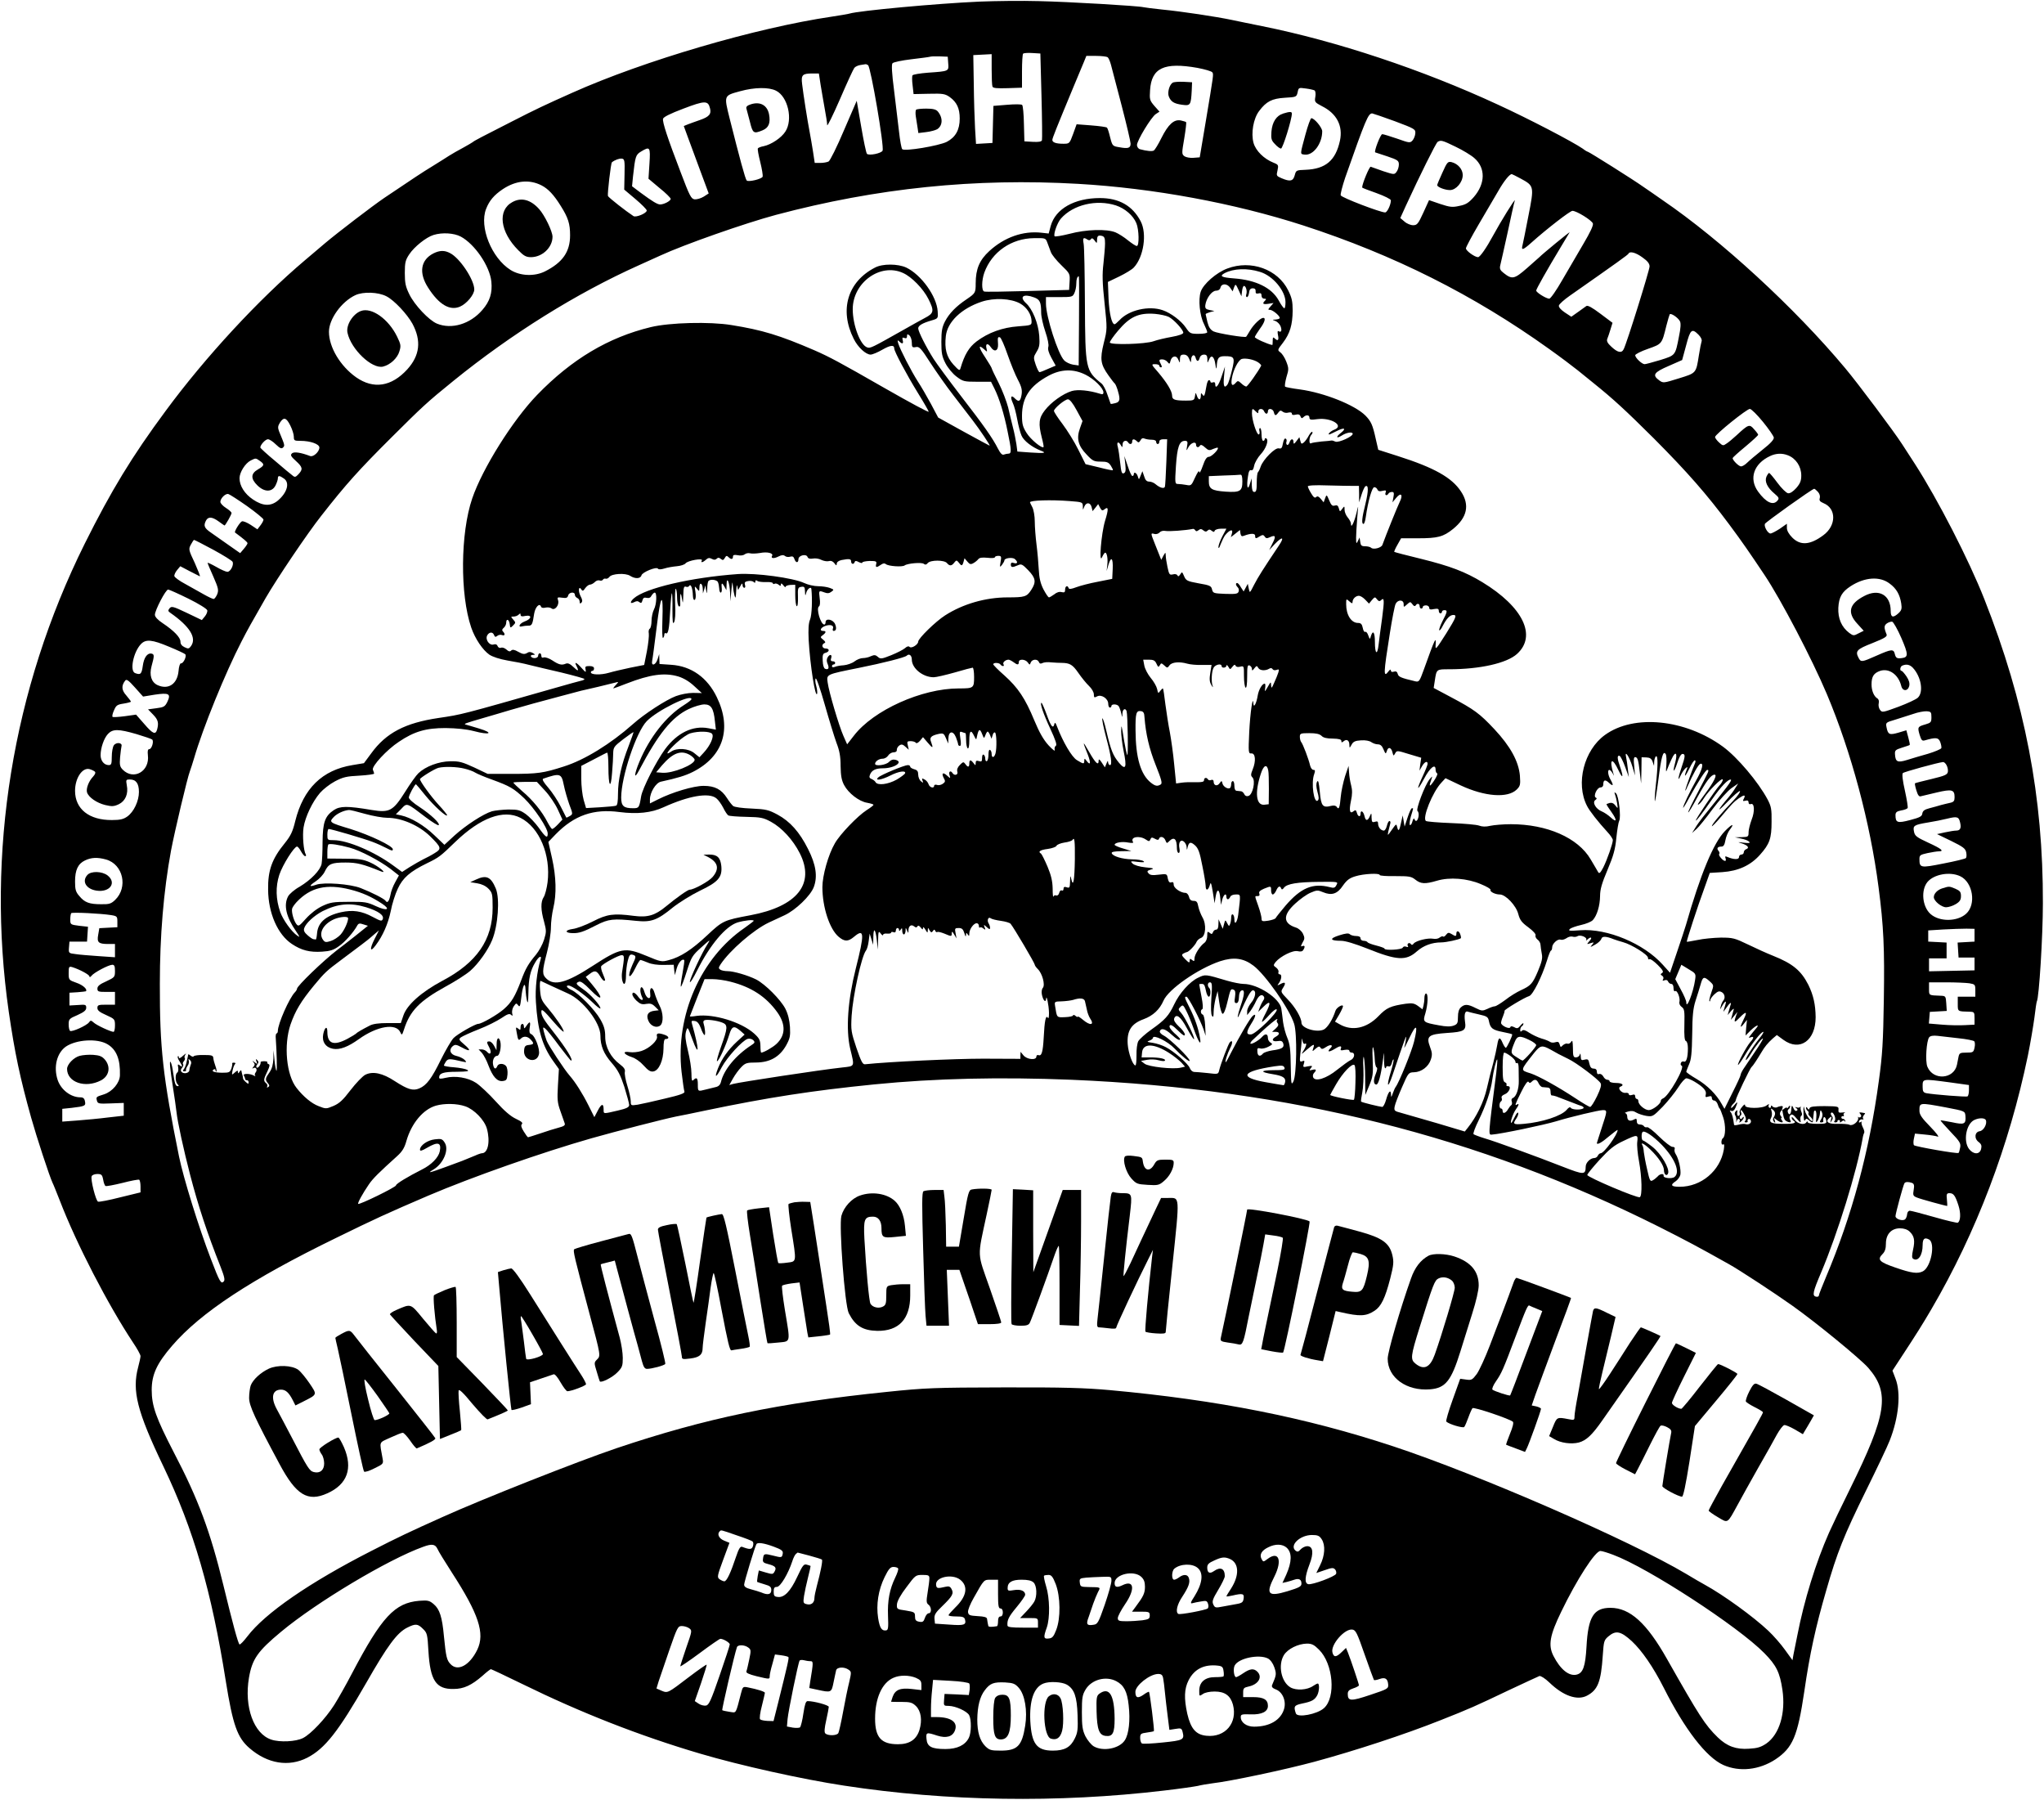 <?xml version="1.0" encoding="UTF-8" standalone="no"?> <svg xmlns="http://www.w3.org/2000/svg" version="1.0" width="1280pt" height="1127pt" viewBox="0 0 1280 1127" preserveAspectRatio="xMidYMid meet"><g transform="translate(0,1127) scale(0.1,-0.1)" fill="#000000" stroke="none"><path d="M6135 11260 c-271 -12 -756 -57 -815 -75 -9 -3 -58 -11 -110 -19 -476 -70 -1178 -276 -1627 -477 -168 -75 -226 -102 -378 -180 -187 -95 -237 -121 -245 -129 -3 -3 -30 -18 -60 -35 -30 -16 -69 -38 -86 -49 -18 -12 -65 -41 -105 -66 -66 -40 -115 -73 -304 -200 -72 -49 -288 -214 -370 -283 -38 -33 -95 -80 -125 -106 -289 -244 -624 -606 -873 -944 -211 -285 -341 -499 -507 -832 -452 -910 -618 -1934 -475 -2930 38 -260 70 -411 140 -662 34 -121 114 -365 134 -408 6 -11 25 -60 45 -110 105 -273 302 -653 459 -890 26 -38 47 -77 47 -85 0 -8 -7 -40 -15 -70 -39 -147 -7 -276 158 -620 190 -397 302 -782 391 -1345 44 -274 72 -354 149 -420 112 -97 245 -119 362 -59 110 57 194 164 369 469 132 231 192 313 256 345 52 26 66 25 99 -8 26 -25 28 -34 34 -140 11 -182 47 -238 157 -236 64 0 113 23 182 83 25 23 49 41 52 41 3 0 93 -42 199 -94 363 -178 732 -323 1112 -435 250 -74 637 -160 900 -200 644 -99 1339 -110 2005 -31 96 11 191 25 210 29 19 5 60 12 90 16 115 13 458 86 640 135 255 69 569 172 790 260 185 73 218 88 430 189 96 45 182 85 190 88 9 2 36 -15 63 -41 86 -83 174 -114 235 -82 68 36 88 86 99 253 6 88 8 95 35 118 47 40 78 33 147 -30 64 -60 134 -162 199 -290 132 -262 267 -437 374 -485 102 -45 225 -31 326 35 109 73 139 144 181 426 34 235 71 404 137 631 68 238 112 347 248 623 68 138 136 280 150 317 57 145 71 298 36 387 l-19 50 51 78 c105 160 136 210 193 307 281 480 487 1023 604 1587 16 79 34 186 41 238 6 52 13 97 15 101 14 22 38 409 38 615 2 665 -112 1260 -367 1905 -97 246 -291 623 -434 845 -25 39 -61 95 -81 125 -51 79 -277 381 -356 475 -315 377 -778 803 -1145 1053 -41 29 -95 66 -120 83 -57 41 -340 219 -347 219 -3 0 -17 8 -31 19 -60 42 -340 188 -532 276 -475 220 -1012 398 -1475 491 -66 13 -151 31 -190 39 -100 21 -312 53 -435 65 -58 6 -112 13 -120 15 -29 8 -468 34 -655 38 -104 3 -271 1 -370 -3z m387 -590 c4 -146 5 -271 3 -278 -3 -9 -21 -12 -57 -10 l-53 3 -3 110 c-1 60 -6 113 -11 118 -5 5 -47 5 -94 1 l-86 -7 -3 -116 -3 -116 -51 -3 -52 -3 -6 98 c-3 54 -7 179 -8 278 l-3 180 58 3 57 3 0 -95 c0 -52 2 -100 5 -108 4 -10 27 -12 95 -10 l90 3 0 103 c0 56 3 106 7 110 4 4 30 6 58 4 l50 -3 7 -265z m-584 203 c4 -49 5 -49 -126 -58 -50 -4 -95 -11 -98 -17 -3 -5 -3 -34 1 -63 l6 -54 97 2 c87 2 100 0 130 -21 44 -32 62 -71 62 -134 0 -71 -26 -117 -81 -146 -50 -25 -264 -61 -279 -46 -5 5 -14 54 -20 109 -7 55 -20 171 -31 258 -14 108 -17 163 -10 171 6 7 59 18 118 25 59 7 113 14 118 16 6 2 33 3 60 2 l50 -2 3 -42z m998 39 c6 -4 15 -25 21 -47 6 -22 36 -137 67 -256 31 -119 56 -226 56 -238 0 -28 -15 -33 -69 -23 -44 7 -45 8 -59 62 -7 30 -16 58 -20 61 -4 4 -48 10 -99 14 l-91 7 -22 -61 c-22 -60 -23 -61 -61 -61 -45 0 -69 8 -69 24 0 11 25 73 132 331 28 66 57 137 66 158 l15 37 61 0 c34 0 66 -4 72 -8z m-1500 -50 c17 -12 102 -508 91 -535 -7 -17 -85 -33 -98 -20 -5 5 -21 82 -36 170 l-28 162 -80 -185 c-43 -102 -87 -190 -96 -195 -10 -5 -33 -9 -52 -9 l-35 0 -11 73 c-6 39 -16 95 -21 122 -13 66 -40 238 -47 299 -7 57 2 66 64 66 l41 0 11 -72 c7 -40 18 -108 26 -151 8 -42 15 -87 15 -100 0 -12 36 61 80 162 43 100 84 189 90 196 6 8 24 16 38 18 15 2 29 5 32 5 3 1 10 -2 16 -6z m2063 -17 c47 -9 88 -21 93 -28 8 -13 9 -7 -42 -312 l-37 -220 -39 -3 c-21 -2 -47 3 -57 10 -17 13 -17 18 -1 111 9 54 14 100 12 102 -2 3 -18 7 -34 11 -42 8 -78 -24 -121 -110 -19 -39 -41 -74 -47 -78 -10 -7 -45 -4 -88 8 -10 3 -18 15 -18 26 0 28 89 175 118 194 l23 15 -32 36 c-29 34 -31 40 -27 99 9 139 88 176 297 139z m-2639 -143 c74 -37 107 -181 58 -256 -25 -39 -88 -81 -135 -91 -18 -3 -35 -10 -37 -14 -3 -4 4 -43 15 -86 11 -44 17 -84 15 -91 -6 -15 -89 -35 -100 -24 -9 9 -44 139 -107 389 -36 145 -37 142 66 170 91 25 180 26 225 3z m3372 2 c6 -4 8 -22 5 -40 -6 -33 -3 -35 42 -59 92 -46 132 -123 112 -216 -27 -124 -90 -177 -215 -182 -58 -2 -60 -3 -68 -34 -10 -37 -28 -42 -82 -19 -33 14 -34 16 -26 49 7 33 6 36 -24 48 -61 24 -112 75 -126 124 -17 61 -1 153 35 200 45 60 80 78 161 83 72 4 73 5 80 34 6 30 7 30 51 24 25 -3 49 -9 55 -12z m-3786 -111 c10 -37 -5 -54 -62 -74 -27 -9 -61 -22 -75 -27 l-27 -11 23 -63 c13 -35 48 -130 78 -211 l55 -148 -31 -20 c-18 -11 -43 -18 -57 -17 -22 3 -31 20 -87 168 -84 219 -115 315 -111 336 2 11 43 32 128 64 134 51 154 51 166 3z m4289 -82 c125 -47 130 -50 128 -76 -1 -15 -9 -35 -18 -45 -15 -16 -20 -15 -96 12 -44 15 -86 28 -93 28 -11 0 -53 -109 -44 -114 2 -1 36 -12 76 -25 65 -22 72 -27 72 -51 0 -14 -6 -35 -14 -45 -14 -19 -15 -19 -83 3 -37 13 -73 26 -79 28 -8 4 -54 -107 -54 -130 0 -2 41 -18 90 -35 50 -18 90 -38 90 -45 0 -28 -23 -76 -36 -76 -30 0 -273 93 -278 107 -3 7 10 57 28 111 128 364 144 402 169 402 6 -1 71 -23 142 -49z m381 -160 c44 -21 97 -53 117 -71 71 -62 69 -160 -4 -244 -32 -36 -49 -47 -90 -55 -44 -10 -59 -8 -120 12 l-70 24 -36 -79 c-32 -70 -39 -78 -64 -78 -15 0 -40 10 -54 23 l-26 22 34 75 c86 187 189 395 200 402 20 12 29 10 113 -31z m-5049 -106 l-6 -94 69 -58 c39 -31 70 -62 70 -68 0 -13 -42 -35 -66 -35 -17 0 -47 18 -123 74 l-53 40 6 61 c14 127 17 136 50 156 56 34 60 30 53 -76z m-156 -66 l-2 -96 70 -59 c39 -33 71 -65 71 -72 0 -17 -67 -45 -83 -35 -46 30 -156 116 -160 126 -4 12 18 206 25 211 17 14 46 25 62 23 17 -2 19 -11 17 -98z m5610 -26 c87 -47 87 -48 50 -236 -17 -89 -34 -172 -37 -184 -9 -33 5 -28 56 18 95 85 242 199 257 199 26 0 121 -59 128 -79 4 -12 -17 -56 -59 -127 -35 -60 -95 -162 -132 -226 -37 -65 -74 -118 -82 -118 -19 0 -82 39 -82 51 0 9 67 128 155 274 26 44 50 84 54 90 4 8 -171 -136 -189 -155 -3 -3 -38 -34 -78 -69 -79 -69 -93 -72 -146 -30 -22 17 -26 27 -21 48 4 14 24 107 46 205 21 99 41 189 45 200 5 20 -90 -134 -136 -219 -41 -76 -82 -135 -94 -135 -21 0 -76 40 -76 55 0 8 37 77 81 152 45 76 100 170 122 208 34 60 70 105 84 105 2 0 26 -12 54 -27z m-6131 -43 c43 -22 78 -59 122 -130 46 -73 58 -111 58 -183 0 -103 -46 -170 -157 -226 -66 -33 -156 -29 -216 9 -119 75 -197 270 -153 382 20 52 50 87 105 124 82 54 165 62 241 24z m3361 9 c471 -27 979 -121 1409 -260 570 -185 1068 -435 1540 -773 69 -49 150 -110 181 -135 31 -25 76 -62 100 -81 122 -98 200 -170 375 -344 212 -213 331 -349 474 -541 81 -109 123 -170 220 -315 103 -154 297 -525 390 -745 153 -363 272 -807 324 -1210 32 -243 38 -384 33 -703 -4 -265 -9 -348 -31 -507 -60 -444 -169 -847 -332 -1232 -24 -57 -44 -108 -44 -114 0 -6 -8 -9 -17 -7 -26 5 -21 29 32 153 103 244 222 628 259 837 2 15 7 31 10 36 3 5 -1 20 -9 35 -7 14 -10 29 -7 33 4 4 1 4 -7 -1 -9 -5 -12 -3 -9 6 3 8 12 12 19 11 8 -2 11 0 7 4 -4 4 -3 13 3 21 6 7 10 13 8 14 -37 7 -40 7 -29 -6 7 -8 7 -15 1 -19 -5 -3 -11 -3 -14 1 -2 5 -2 2 -1 -5 6 -21 -34 -54 -54 -44 -9 5 -43 7 -74 6 -60 -2 -81 13 -51 38 14 11 15 10 9 -12 -6 -21 -5 -22 4 -7 9 13 9 22 0 32 -6 7 -7 16 -2 19 13 8 33 -39 21 -51 -6 -6 -4 -10 5 -10 8 0 14 4 13 8 -1 4 3 7 8 7 6 0 9 -5 7 -11 -2 -6 3 -6 11 2 10 8 17 8 20 1 3 -6 4 -5 3 2 -2 7 -8 13 -14 13 -7 0 -12 5 -11 10 1 6 5 9 11 7 5 -1 7 2 4 7 -4 5 0 12 6 15 7 3 1 3 -14 1 -23 -3 -27 0 -25 18 2 20 -2 21 -87 22 -66 0 -90 -3 -94 -13 -4 -11 -6 -11 -13 0 -6 9 -9 9 -9 1 0 -6 5 -15 10 -18 6 -4 8 -10 5 -15 -3 -4 2 -13 10 -20 8 -7 15 -17 15 -23 0 -23 -39 27 -48 61 -8 35 -9 34 -8 -20 1 -36 4 -51 9 -42 8 14 11 13 28 -2 10 -9 20 -13 21 -8 1 9 4 39 7 62 0 7 5 11 10 8 5 -3 7 -23 5 -43 -3 -33 -2 -35 9 -18 6 11 12 28 13 38 3 30 5 32 14 12 5 -13 3 -28 -5 -41 -11 -17 -11 -21 0 -21 8 0 14 3 13 6 -4 35 13 37 19 3 2 -16 -5 -18 -57 -18 -35 0 -60 4 -60 11 0 6 -3 6 -8 -1 -12 -20 -56 -10 -74 16 -10 14 -18 20 -18 13 0 -6 5 -15 10 -18 25 -15 5 -22 -62 -21 -77 0 -93 8 -77 38 6 10 7 29 3 41 -6 19 -5 20 9 9 16 -14 17 -28 3 -50 -5 -8 -3 -19 3 -25 9 -9 10 -7 5 8 -7 18 -6 19 10 5 25 -20 51 -23 35 -4 -6 8 -8 14 -4 14 4 0 3 6 -3 13 -7 8 -7 18 -2 27 6 8 10 13 11 10 8 -45 11 -56 19 -64 5 -5 17 -11 25 -12 11 -2 12 2 5 15 -6 12 -5 22 2 29 9 9 19 4 39 -21 25 -28 28 -29 24 -10 -2 13 0 25 6 28 5 4 5 13 0 23 -4 9 -7 23 -5 30 1 7 0 8 -2 3 -3 -6 -13 -7 -22 -4 -13 4 -14 3 -3 -5 9 -7 10 -12 2 -16 -6 -4 -15 3 -20 16 -8 18 -10 19 -12 6 -3 -33 -4 -36 -10 -43 -4 -3 -9 1 -12 9 -4 9 -2 18 3 21 6 4 10 12 10 18 0 7 -4 6 -10 -3 -5 -8 -10 -11 -10 -6 0 5 -8 2 -17 -5 -15 -12 -16 -12 -11 3 5 11 2 15 -10 13 -9 -2 -18 -4 -19 -5 -9 -7 -29 -4 -35 5 -5 6 -8 5 -8 -3 0 -7 -5 -10 -10 -7 -6 4 -7 12 -3 18 3 7 -2 5 -13 -3 -26 -22 -140 -21 -136 0 1 9 -7 5 -18 -9 -12 -13 -19 -30 -16 -37 3 -7 1 -16 -4 -19 -10 -6 -14 9 -10 30 1 6 -4 5 -10 -2 -7 -7 -9 -17 -4 -25 5 -7 8 -22 7 -33 -1 -16 -1 -17 3 -2 3 9 10 15 15 11 5 -3 6 -11 2 -17 -4 -7 0 -6 10 2 9 7 17 19 17 25 0 6 -4 5 -9 -3 -5 -8 -11 -9 -15 -3 -3 6 -2 13 3 17 6 3 8 12 4 20 -9 26 6 16 21 -14 10 -18 12 -31 5 -38 -6 -6 -5 -10 5 -10 8 0 13 4 10 8 -2 4 0 10 5 13 5 3 12 -1 15 -9 6 -17 -15 -30 -36 -22 -7 2 -25 0 -40 -4 -16 -4 -28 -5 -29 -1 -5 41 -12 69 -21 79 -8 10 -7 12 4 8 9 -4 19 4 26 20 17 38 14 43 -8 15 -11 -14 -20 -20 -20 -14 0 6 7 17 15 24 8 7 15 17 15 23 0 13 89 200 99 207 7 5 36 49 61 91 20 35 41 60 71 87 l26 22 41 -30 c103 -75 202 -5 202 142 -1 79 -14 138 -46 203 -45 88 -97 132 -220 181 -38 15 -109 47 -158 71 -83 40 -95 43 -170 43 -45 -1 -110 -7 -146 -15 -36 -7 -66 -12 -67 -11 -3 3 69 225 112 341 l32 90 79 5 c100 7 176 42 235 108 61 68 73 103 73 207 1 79 -2 96 -25 140 -58 109 -189 264 -279 330 -237 173 -558 205 -739 74 -132 -95 -185 -304 -113 -444 15 -31 71 -102 129 -165 18 -19 33 -42 33 -50 -1 -23 -35 -121 -60 -171 -18 -34 -25 -41 -32 -29 -4 8 -26 44 -47 80 -79 135 -273 220 -500 220 -47 0 -105 -5 -128 -10 -29 -7 -51 -6 -70 1 -15 6 -94 13 -175 16 -80 3 -152 9 -158 13 -26 16 41 182 97 241 l25 27 95 -45 c152 -71 295 -81 351 -26 22 22 24 30 20 87 -8 89 -59 183 -160 291 -93 99 -126 123 -273 201 l-107 57 7 45 c11 73 10 72 89 72 194 0 362 38 426 96 125 113 38 294 -217 449 -107 65 -201 101 -383 146 -91 22 -167 42 -169 44 -1 2 7 22 20 44 l23 41 106 0 c123 0 158 9 219 58 89 72 106 151 50 235 -57 87 -167 149 -396 222 l-122 39 -15 65 c-20 92 -30 113 -66 150 -67 66 -257 142 -410 163 -47 6 -88 14 -92 17 -4 4 0 30 8 60 15 48 15 56 -1 97 -9 24 -26 50 -37 58 -19 14 -19 15 16 60 44 58 60 112 61 201 0 57 -5 81 -28 127 -65 132 -233 193 -381 137 -68 -25 -151 -97 -167 -146 -16 -49 -6 -149 20 -200 11 -23 21 -47 21 -53 0 -6 -23 -10 -54 -10 -51 0 -55 2 -80 39 -30 44 -95 92 -145 109 -87 30 -212 1 -270 -62 -14 -14 -27 -26 -31 -26 -18 0 -33 65 -38 160 l-4 105 71 34 c39 19 80 44 91 56 62 66 84 212 43 290 -51 97 -135 145 -255 145 -159 0 -278 -67 -308 -174 l-13 -48 -45 5 c-115 13 -232 -28 -327 -115 -61 -56 -85 -112 -85 -202 0 -60 -2 -62 -59 -101 -64 -43 -107 -87 -133 -137 -18 -35 -23 -59 -23 -128 0 -72 4 -92 26 -135 14 -27 45 -65 68 -82 41 -31 47 -33 130 -33 l87 0 21 -42 c31 -62 61 -160 83 -270 24 -114 25 -138 6 -138 -8 0 -21 -3 -30 -6 -10 -4 -21 7 -37 38 -33 65 -86 141 -233 331 -73 95 -149 198 -169 229 -47 74 -97 173 -97 192 0 18 26 33 84 50 41 12 41 13 38 57 -6 94 -103 229 -197 274 -52 24 -148 25 -195 0 -172 -88 -225 -265 -134 -446 26 -53 76 -99 106 -99 11 0 45 14 74 31 51 29 74 31 74 7 0 -18 76 -161 148 -278 39 -63 69 -116 68 -118 -4 -3 -106 51 -281 151 -274 157 -341 193 -435 234 -218 94 -326 127 -520 158 -134 22 -385 16 -505 -13 -265 -64 -495 -201 -711 -424 -153 -158 -343 -461 -407 -649 -74 -217 -77 -601 -6 -808 24 -70 72 -141 114 -170 20 -13 65 -28 112 -36 43 -7 105 -19 138 -28 33 -8 124 -30 203 -48 78 -19 142 -37 142 -40 0 -4 -10 -9 -22 -11 -13 -3 -79 -21 -148 -41 -614 -175 -596 -170 -744 -192 -209 -31 -328 -93 -421 -221 l-46 -62 -72 -12 c-189 -31 -307 -146 -358 -350 -16 -67 -29 -93 -65 -138 -81 -99 -107 -171 -105 -292 1 -147 60 -281 149 -340 60 -40 112 -53 189 -48 49 3 72 10 105 34 38 26 92 87 116 131 7 12 15 14 37 6 l29 -9 -81 -65 c-45 -35 -95 -75 -112 -87 -87 -67 -251 -225 -251 -242 0 -5 -6 -15 -13 -22 -35 -35 -107 -198 -107 -242 0 -9 -4 -16 -8 -16 -4 0 -7 -15 -5 -32 6 -81 9 -207 4 -202 -3 3 -9 33 -12 67 l-6 62 -1 -53 c-2 -38 -9 -63 -24 -85 -27 -38 -29 -47 -10 -69 10 -12 11 -18 1 -24 -7 -4 -10 -3 -6 3 4 6 1 16 -7 22 -17 14 -16 24 9 75 14 29 16 41 7 44 -7 2 -10 7 -8 11 3 4 -6 7 -19 7 -13 0 -23 -2 -23 -5 3 -15 -15 -40 -24 -35 -5 3 -4 12 3 20 10 12 9 17 0 27 -10 9 -11 8 -5 -8 7 -18 6 -19 -12 -5 -14 10 -16 11 -7 0 10 -11 10 -17 0 -29 -9 -11 -9 -13 0 -8 16 10 27 -11 14 -27 -6 -7 -7 -17 -3 -21 4 -5 0 -4 -8 1 -24 14 -71 14 -63 1 4 -7 8 -16 8 -22 1 -5 6 -9 11 -8 6 1 11 -5 11 -13 0 -12 -3 -11 -18 2 -10 9 -18 19 -17 23 0 3 -1 9 -2 14 -3 9 -7 24 -9 35 -1 4 -6 0 -11 -8 -8 -12 -10 -12 -10 -1 0 11 -4 10 -20 -4 -19 -17 -19 -16 -14 11 3 16 9 33 14 40 7 7 5 11 -5 11 -8 0 -13 -2 -11 -5 2 -2 0 -16 -5 -31 -9 -25 -14 -27 -59 -27 -50 1 -70 9 -51 21 6 3 11 1 11 -6 0 -7 2 -10 5 -7 3 3 0 18 -6 34 -6 16 -12 38 -13 49 -1 17 -9 20 -59 20 -32 1 -61 -3 -64 -8 -2 -4 -11 -3 -19 4 -8 6 -14 10 -15 8 0 -2 -2 -11 -4 -19 -2 -8 -6 -26 -9 -39 -3 -12 -10 -29 -15 -35 -8 -9 -7 -13 4 -13 8 0 12 3 10 7 -2 4 2 15 9 26 8 10 11 25 8 34 -4 12 -2 12 8 3 8 -7 10 -18 4 -30 -4 -10 -8 -25 -8 -33 -1 -18 -34 -26 -49 -11 -7 7 -6 15 3 26 7 8 10 18 7 22 -4 3 -2 12 5 20 6 7 8 16 5 20 -4 3 -1 13 5 22 7 9 0 5 -15 -8 -17 -16 -27 -20 -27 -11 0 7 -3 10 -6 7 -4 -4 1 -18 10 -31 20 -31 21 -42 2 -26 -13 10 -14 7 -10 -14 2 -13 0 -28 -6 -31 -14 -9 -13 -58 2 -73 9 -9 9 -12 1 -12 -14 0 -19 17 -29 85 -3 28 -10 57 -15 65 -10 17 -4 -43 16 -170 8 -47 16 -110 20 -140 7 -66 45 -238 85 -393 52 -199 107 -366 192 -580 23 -59 28 -81 19 -90 -17 -17 -25 -4 -80 140 -77 200 -173 510 -200 643 -101 499 -121 678 -120 1080 0 301 23 579 70 835 23 121 103 459 118 496 5 13 17 51 27 84 54 186 195 533 297 730 39 76 59 111 150 270 70 121 262 406 349 516 155 198 233 285 443 494 188 187 218 216 385 351 363 294 768 547 1160 723 63 29 124 56 135 61 149 69 531 203 725 255 632 168 1247 231 1891 194z m237 -135 c57 -19 108 -63 128 -111 17 -40 19 -143 3 -143 -7 0 -31 16 -55 35 -24 20 -59 42 -78 50 -55 23 -185 19 -289 -9 -48 -12 -90 -19 -93 -15 -8 14 17 85 40 111 77 87 222 121 344 82z m-4103 -195 c88 -47 182 -185 192 -282 7 -71 -9 -123 -56 -177 -76 -89 -193 -124 -285 -86 -50 21 -140 116 -173 184 -23 47 -28 70 -28 133 0 66 4 81 28 117 31 47 106 107 152 121 55 17 128 12 170 -10z m4035 -43 c0 -22 -5 -79 -10 -126 -8 -67 -7 -120 7 -248 17 -162 17 -163 -5 -250 -25 -102 -20 -133 30 -203 17 -24 34 -46 38 -49 10 -8 30 -70 30 -95 0 -16 -8 -25 -26 -29 -15 -4 -27 -6 -29 -4 -1 2 -10 27 -20 57 -9 29 -26 61 -37 70 -100 81 -102 92 -104 497 -1 188 -4 358 -8 378 -7 37 -2 43 24 26 9 -6 17 -5 22 3 5 8 12 6 22 -8 15 -20 15 -20 16 1 0 27 7 33 31 27 15 -4 19 -14 19 -47z m-361 4 c6 -16 16 -43 22 -59 6 -16 35 -52 65 -81 54 -52 55 -54 52 -104 l-3 -51 -260 -7 c-143 -4 -266 -6 -272 -3 -17 6 -16 70 1 118 47 130 170 215 312 216 71 1 72 1 83 -29z m3727 -92 c31 -22 44 -38 44 -56 0 -23 -141 -476 -162 -518 -13 -27 -38 -22 -79 17 -22 20 -29 34 -24 47 4 9 13 36 20 59 l13 42 -76 57 c-52 39 -79 54 -88 48 -7 -5 -31 -22 -53 -38 l-41 -29 -41 27 c-24 16 -39 33 -37 43 2 9 33 37 69 62 300 210 364 256 367 263 8 17 46 7 88 -24z m-2396 -90 c81 -24 160 -119 160 -190 0 -21 -3 -38 -7 -38 -5 0 -21 22 -36 50 -44 79 -143 127 -279 137 -79 6 -94 14 -59 33 56 29 141 33 221 8z m-2235 -7 c54 -24 127 -99 159 -163 37 -74 35 -89 -21 -118 -26 -14 -90 -49 -142 -79 -190 -107 -201 -113 -220 -106 -43 13 -91 139 -91 239 0 167 173 292 315 227z m1102 -300 l-2 -279 -35 5 c-19 3 -45 15 -56 27 -38 38 -114 274 -114 355 l0 41 83 0 c80 0 84 1 95 25 7 14 12 41 12 59 0 28 6 46 16 46 2 0 2 -126 1 -279z m947 207 l15 -22 9 25 c9 23 10 23 28 -16 l18 -40 4 33 c2 17 7 32 12 32 12 0 21 -31 15 -51 -4 -11 -2 -19 4 -19 5 0 11 12 13 28 2 19 9 27 23 27 13 0 19 -6 18 -18 -1 -14 4 -17 18 -14 14 4 19 0 19 -14 0 -11 7 -19 17 -19 13 0 14 -3 5 -12 -19 -19 -14 -25 21 -20 l32 5 -19 -22 c-16 -18 -17 -21 -3 -21 19 0 69 -44 60 -53 -3 -4 -16 -7 -27 -8 -20 0 -20 -1 2 -9 12 -5 26 -20 31 -32 10 -26 5 -41 -11 -32 -8 5 -9 -3 -5 -24 7 -33 -1 -40 -21 -20 -9 9 -12 6 -12 -15 0 -15 -1 -27 -2 -27 -27 4 -112 42 -110 50 1 6 16 29 32 52 30 40 38 68 21 68 -17 0 -60 -41 -82 -78 -12 -20 -23 -38 -25 -40 -5 -8 -180 21 -204 33 -20 10 -31 27 -39 59 -6 25 -11 47 -11 49 0 3 12 8 28 13 l27 7 -30 6 c-25 5 -29 11 -27 31 6 43 41 90 67 90 14 0 25 7 28 20 7 27 42 26 61 -2z m-5284 -53 c49 -25 130 -112 163 -172 57 -107 46 -199 -33 -286 -99 -108 -211 -125 -320 -49 -99 70 -170 188 -170 285 0 79 78 188 165 229 49 23 143 20 195 -7z m4056 -7 c36 -13 44 -30 44 -96 0 -24 12 -77 26 -118 15 -44 23 -83 19 -95 -5 -14 2 -38 19 -69 l27 -49 -47 -20 c-26 -12 -50 -21 -54 -21 -5 0 -15 21 -24 46 -15 45 -15 48 5 81 18 29 21 45 17 101 -6 78 -42 167 -83 204 -44 41 -16 61 51 36z m-88 -38 c43 -24 72 -70 72 -113 0 -23 -3 -24 -83 -30 -99 -7 -188 -39 -262 -95 -47 -36 -75 -82 -100 -167 -5 -18 -10 -15 -45 23 -43 48 -56 98 -47 178 10 89 98 173 224 215 79 26 183 21 241 -11z m931 -84 c33 -17 91 -81 91 -99 0 -8 -27 -18 -72 -26 -40 -7 -91 -19 -113 -27 -51 -19 -275 -25 -275 -8 0 7 23 40 51 73 74 88 129 114 232 106 32 -3 70 -11 86 -19z m3201 -27 c7 -12 5 -44 -6 -96 -23 -119 -21 -117 -117 -147 -47 -14 -91 -26 -98 -26 -17 0 -59 40 -59 56 0 6 36 25 80 40 88 31 87 30 115 144 9 36 19 68 21 72 7 10 52 -20 64 -43z m116 -84 c16 -16 23 -32 20 -41 -3 -9 -11 -48 -17 -87 -18 -115 -16 -112 -126 -146 -96 -30 -98 -30 -123 -12 -45 33 -33 50 60 90 l84 37 25 92 c26 100 36 108 77 67z m-4926 -50 c0 -29 3 -32 25 -28 21 5 32 -6 91 -98 37 -57 101 -148 143 -202 42 -54 97 -126 123 -160 46 -60 111 -157 105 -157 -2 0 -75 40 -163 88 l-159 88 -45 85 c-25 46 -62 110 -83 142 -41 64 -110 198 -122 237 -6 20 -5 23 6 13 19 -19 28 -16 22 7 -4 16 -2 19 11 14 11 -4 16 -1 16 11 0 14 3 15 15 5 8 -7 15 -27 15 -45z m600 -76 c20 -57 48 -126 63 -154 27 -51 31 -72 21 -112 -7 -27 -17 -29 -39 -7 -23 24 -30 10 -13 -28 9 -18 21 -64 28 -103 7 -38 19 -85 27 -102 13 -32 66 -73 120 -94 40 -15 25 -18 -64 -12 l-82 6 -6 46 c-4 25 -13 73 -22 106 -8 33 -22 89 -30 125 -9 35 -35 104 -59 152 -24 47 -44 89 -44 93 0 3 -18 33 -40 67 -42 63 -46 85 -8 52 21 -19 21 -19 16 3 -9 33 8 38 27 9 22 -33 47 -23 45 18 -3 44 -2 48 12 44 7 -3 28 -51 48 -109z m1137 -26 c10 -25 11 -26 12 -6 1 30 21 40 28 14 7 -27 19 -27 26 -1 3 12 14 20 26 20 16 0 21 -6 22 -27 0 -28 0 -28 10 -5 14 35 33 21 40 -29 3 -24 7 -33 8 -19 3 59 11 70 50 70 62 0 66 -7 45 -91 -10 -41 -22 -80 -27 -86 -20 -28 -28 -11 -22 50 l6 62 -21 -62 c-19 -59 -40 -83 -40 -47 0 10 -6 14 -15 10 -8 -3 -15 -1 -15 4 0 6 -4 10 -10 10 -5 0 -12 -17 -15 -37 -11 -62 -14 -70 -25 -53 -8 12 -10 10 -10 -7 0 -13 -4 -23 -9 -23 -5 0 -12 10 -16 23 -8 22 -8 21 -12 -4 -4 -25 -8 -27 -56 -27 -71 0 -87 6 -87 31 0 28 -33 82 -88 147 -43 49 -44 50 -18 50 14 0 26 -4 26 -10 0 -5 5 -10 10 -10 7 0 7 6 0 19 -14 27 -13 31 9 31 10 0 25 -7 32 -16 12 -15 14 -14 19 7 8 32 38 37 49 7 10 -23 10 -23 10 5 1 21 6 27 24 27 16 0 27 -9 34 -27z m431 -21 c12 -8 21 -18 20 -21 -19 -37 -85 -131 -94 -131 -5 0 -20 9 -31 20 -18 17 -23 17 -33 5 -23 -27 -33 -17 -26 26 9 54 41 116 63 122 26 6 75 -4 101 -21z m-1080 -78 c54 -27 112 -84 112 -111 0 -11 -6 -14 -22 -8 -67 21 -138 28 -176 17 -56 -17 -131 -71 -169 -121 -38 -48 -41 -84 -19 -171 8 -30 13 -57 11 -59 -11 -10 -81 48 -106 88 -24 38 -29 55 -29 110 1 113 49 185 165 248 79 43 157 45 233 7z m-56 -222 l37 -68 -16 -45 c-23 -64 -12 -109 41 -164 38 -41 47 -45 89 -45 39 0 49 -4 63 -25 9 -14 15 -27 13 -29 -2 -2 -42 6 -87 18 l-84 20 -45 90 c-24 49 -69 121 -99 161 -30 39 -54 77 -54 82 0 16 68 73 88 73 11 0 31 -25 54 -68z m1122 -8 c15 -14 16 -14 16 0 0 20 29 21 36 1 4 -8 10 -15 15 -15 5 0 9 7 9 15 0 22 31 18 37 -5 6 -24 12 -25 28 -3 10 14 16 15 27 6 8 -7 24 -10 36 -6 14 3 22 1 22 -7 0 -8 8 -10 24 -6 17 4 26 1 30 -11 5 -12 9 -14 18 -5 17 17 38 15 38 -3 0 -13 9 -15 50 -9 86 11 170 -41 106 -66 -22 -8 -45 -30 -32 -30 3 0 24 10 46 21 49 25 64 18 26 -12 -32 -25 -28 -37 6 -16 29 19 66 25 69 12 3 -17 -88 -58 -108 -50 -10 5 -21 8 -25 7 -4 -1 -32 -4 -62 -6 -31 -3 -60 -8 -66 -11 -14 -9 -13 38 2 53 6 6 9 14 6 18 -4 3 -13 -7 -22 -23 -8 -16 -22 -35 -31 -43 -14 -11 -17 -10 -22 10 l-6 23 -18 -24 c-15 -20 -19 -21 -19 -6 0 23 -17 22 -25 -3 -4 -11 -10 -18 -15 -15 -5 3 -7 12 -4 19 3 8 1 17 -5 20 -6 4 -13 -9 -17 -30 -5 -29 -10 -35 -26 -31 -23 6 -97 -69 -113 -113 -5 -16 -13 -32 -17 -36 -5 -4 -8 -34 -8 -66 0 -45 -3 -58 -15 -58 -11 0 -15 12 -16 43 l-1 42 -11 -35 c-14 -46 -22 -16 -12 47 4 31 10 43 20 39 9 -3 15 7 19 29 4 19 22 50 40 70 34 36 53 89 36 100 -6 3 -10 1 -10 -4 0 -6 -4 -11 -10 -11 -5 0 -10 18 -10 40 0 22 -4 40 -9 40 -5 0 -7 -9 -4 -20 3 -11 0 -20 -5 -20 -13 0 -42 91 -42 132 0 32 3 34 24 12z m3176 -65 c36 -44 66 -88 68 -98 2 -12 -20 -37 -70 -76 -40 -32 -84 -69 -97 -82 -13 -13 -30 -23 -38 -23 -14 0 -52 37 -53 52 0 3 36 36 80 72 44 37 80 70 80 74 0 4 -12 20 -26 35 -28 33 -35 31 -109 -38 -22 -20 -50 -44 -63 -52 -21 -15 -24 -14 -47 7 -14 13 -25 28 -25 34 1 17 199 176 218 176 10 -1 46 -37 82 -81z m-9222 -23 c12 -24 22 -55 22 -70 0 -24 3 -26 41 -26 63 0 119 -20 119 -42 0 -26 -38 -61 -58 -53 -58 22 -102 29 -114 16 -11 -10 -6 -19 25 -47 43 -39 45 -52 16 -83 -18 -19 -23 -20 -37 -8 -10 7 -59 48 -109 91 -51 42 -93 81 -93 84 0 17 32 52 48 52 9 0 31 -14 49 -32 26 -25 36 -29 45 -20 13 13 12 13 -25 103 -8 22 -7 32 6 53 24 37 40 32 65 -18z m5395 -89 c16 0 27 -5 27 -13 0 -8 5 -14 10 -14 6 0 10 7 10 15 0 9 9 15 24 15 l25 0 -5 -142 c-3 -79 -7 -149 -9 -155 -5 -15 -32 -7 -59 16 -10 9 -28 16 -40 16 -15 0 -24 9 -31 33 l-11 32 -11 -27 c-11 -28 -11 -28 -18 -5 -7 22 -25 31 -25 12 0 -5 -4 -10 -9 -10 -5 0 -18 28 -29 63 l-21 62 6 -51 c4 -40 2 -52 -10 -57 -12 -5 -16 8 -22 65 -4 39 -11 84 -15 100 -9 31 3 38 19 11 9 -16 10 -16 11 5 0 22 23 31 35 12 9 -15 25 -12 25 5 0 18 12 19 29 3 10 -11 14 -9 23 5 6 13 15 16 26 11 10 -4 29 -7 45 -7z m221 -39 c-6 -33 -5 -33 8 -8 16 29 48 39 48 16 0 -18 16 -21 25 -5 5 7 16 2 31 -12 21 -19 27 -21 50 -10 15 6 28 10 30 8 9 -9 -39 -57 -56 -57 -13 0 -24 -16 -38 -57 -11 -32 -21 -49 -22 -38 -1 13 -10 0 -26 -34 -23 -51 -25 -53 -55 -47 -17 3 -41 6 -52 6 -19 0 -20 4 -13 113 8 118 21 157 56 157 16 0 19 -5 14 -32z m3761 -58 c51 -19 85 -70 85 -127 0 -33 -7 -50 -31 -78 -21 -23 -39 -35 -52 -33 -11 2 -41 31 -66 65 -25 34 -49 62 -52 62 -3 1 -11 -10 -17 -23 -13 -30 5 -69 51 -107 27 -23 30 -29 18 -43 -27 -33 -72 -12 -122 57 -58 81 -27 174 76 222 36 17 74 19 110 5z m-9567 -36 c30 -21 28 -29 -13 -53 -45 -26 -46 -58 -3 -100 44 -43 91 -43 113 -1 8 16 15 36 15 45 0 19 10 19 38 -1 38 -26 21 -88 -38 -138 -45 -37 -94 -35 -156 7 -52 35 -84 85 -84 133 0 37 36 94 70 111 32 16 31 16 58 -3z m6152 -128 c0 -61 -14 -70 -105 -64 -86 6 -105 17 -105 64 l0 33 93 4 c50 1 98 4 105 5 8 1 12 -12 12 -42z m693 -28 l37 0 1 -51 0 -52 15 47 c8 26 19 50 24 53 20 13 21 -25 1 -108 -23 -92 -26 -127 -12 -127 4 0 11 20 14 44 14 99 39 186 53 186 8 0 17 -7 20 -15 4 -10 14 -13 32 -8 21 5 24 3 19 -11 -7 -17 8 -23 18 -6 3 6 13 10 22 10 12 0 14 -7 9 -32 l-6 -33 24 29 c30 36 44 18 21 -27 -13 -26 -86 -207 -108 -268 -6 -19 -58 -32 -71 -18 -6 5 -22 9 -37 9 -23 0 -28 5 -31 28 l-4 27 -12 -25 c-10 -21 -12 -9 -8 70 3 52 8 113 10 135 3 22 -1 11 -9 -25 -15 -62 -35 -102 -35 -69 0 9 -9 26 -20 39 -11 13 -20 34 -20 48 0 25 -1 25 -15 6 -14 -19 -15 -19 -21 4 -5 17 -11 21 -25 17 -15 -5 -23 2 -35 32 -16 38 -17 38 -26 13 l-9 -25 -18 22 c-13 15 -21 19 -29 11 -8 -8 -17 -1 -31 23 -12 19 -21 39 -21 44 0 6 45 9 122 6 68 -2 140 -3 161 -3z m2911 -37 c11 -12 15 -27 12 -39 -5 -15 0 -22 23 -32 82 -33 81 -141 -1 -201 -82 -61 -143 -66 -194 -15 -22 22 -34 44 -34 60 l0 27 -44 -31 c-25 -16 -51 -30 -59 -30 -16 0 -41 42 -35 60 3 10 296 219 309 220 3 0 14 -9 23 -19z m-9836 -90 c56 -40 102 -78 102 -84 0 -7 -9 -23 -19 -36 l-19 -25 -42 28 c-23 15 -48 25 -55 22 -13 -5 -50 -65 -43 -70 54 -40 78 -60 78 -67 0 -4 -10 -20 -23 -35 l-23 -27 -70 49 c-38 27 -88 62 -111 78 -44 30 -50 44 -33 77 14 26 39 24 80 -6 19 -14 35 -25 36 -25 5 0 44 68 44 78 0 6 -16 20 -35 32 -19 12 -35 29 -35 38 0 22 32 54 50 49 8 -2 61 -36 118 -76z m5150 32 c80 -6 82 -7 83 -32 0 -26 0 -26 9 -3 12 29 38 28 46 -3 l6 -25 18 22 17 22 12 -23 c10 -18 15 -20 27 -10 26 21 27 2 4 -72 -24 -80 -40 -278 -18 -226 7 15 15 27 19 27 11 0 18 -39 13 -78 l-4 -37 11 38 c17 57 30 44 27 -25 l-3 -62 -90 -18 c-49 -9 -110 -25 -134 -34 -32 -12 -46 -14 -49 -6 -6 20 -22 13 -22 -9 0 -17 -4 -20 -22 -16 -13 4 -31 -1 -46 -14 -14 -10 -29 -19 -33 -19 -5 0 -20 23 -35 51 -19 38 -26 70 -29 123 -2 39 -8 109 -14 156 -6 47 -11 112 -11 145 0 34 -7 73 -15 89 -8 15 -15 30 -15 31 0 13 131 17 248 8z m787 -183 c5 -8 11 -7 21 1 11 9 18 8 29 -1 12 -10 19 -10 27 -2 9 9 15 8 26 -1 12 -9 16 -9 19 1 3 6 20 12 39 12 l34 0 -25 -47 c-14 -27 -25 -57 -25 -68 1 -12 6 -5 14 18 8 20 20 45 27 55 30 37 54 43 43 10 l-6 -21 28 22 29 23 3 -22 c3 -15 8 -20 20 -15 44 17 72 17 72 1 0 -19 4 -20 30 -3 17 10 22 9 30 -2 7 -12 14 -13 33 -4 35 16 39 6 15 -40 l-20 -41 34 37 c50 52 64 46 25 -11 -99 -148 -127 -192 -153 -242 -28 -55 -28 -55 -34 -25 l-6 30 -13 -24 -13 -24 -17 26 c-8 15 -19 27 -23 27 -12 0 -10 -14 3 -27 7 -7 9 -19 5 -28 -5 -13 -19 -15 -83 -13 -73 3 -77 4 -83 28 -5 22 -14 26 -84 38 -72 13 -79 17 -91 45 -12 28 -13 29 -24 11 -9 -13 -14 -15 -17 -7 -4 8 -15 11 -29 7 -21 -5 -24 -1 -34 46 -6 28 -11 61 -11 73 -1 21 -1 21 -15 -3 l-13 -25 -10 25 c-6 14 -19 49 -31 78 -26 65 -26 66 -1 59 10 -3 25 2 31 9 8 9 22 13 38 10 20 -4 124 3 173 13 4 0 10 -4 13 -9z m-6149 -122 c64 -35 119 -69 121 -76 8 -20 -14 -62 -33 -62 -9 0 -41 14 -70 31 -30 17 -54 28 -54 25 0 -3 16 -42 36 -86 32 -73 34 -85 24 -111 -7 -16 -17 -29 -22 -29 -6 0 -34 13 -62 29 -28 16 -80 45 -116 65 -36 19 -66 41 -68 49 -2 7 6 25 17 38 l20 24 57 -30 c32 -16 61 -31 65 -33 5 -2 -10 35 -31 83 -39 82 -40 87 -25 115 9 17 18 30 20 30 3 0 58 -28 121 -62z m3499 -38 c-10 -16 11 -19 40 -4 20 10 31 11 41 3 7 -6 22 -8 33 -4 14 4 21 0 26 -15 8 -25 25 -26 25 -1 0 24 49 36 57 14 4 -10 15 -13 33 -10 15 3 38 0 53 -8 14 -7 36 -11 47 -8 14 4 26 -1 35 -13 12 -16 14 -17 15 -3 0 10 12 19 31 23 47 9 59 7 59 -9 0 -18 17 -20 22 -4 3 9 10 9 26 0 12 -6 22 -8 22 -3 0 5 21 9 46 10 40 0 45 -2 41 -19 -6 -23 2 -24 29 -5 14 10 23 11 32 4 15 -13 103 -19 117 -8 17 13 107 21 120 10 9 -7 16 -6 25 5 17 20 103 20 120 0 16 -20 30 -19 46 3 13 16 15 16 28 0 17 -23 22 -23 30 5 l6 22 18 -21 c14 -17 21 -19 37 -10 11 6 25 17 31 25 8 10 24 12 57 9 26 -3 47 -2 47 3 0 5 10 9 21 9 19 0 21 -4 15 -37 -6 -35 -5 -37 9 -19 8 11 15 23 15 28 0 14 50 21 65 8 21 -18 18 -32 -5 -25 -14 5 -20 2 -20 -9 0 -19 10 -20 44 -5 22 10 28 7 65 -31 47 -49 51 -74 19 -123 -28 -43 -40 -47 -148 -47 -138 0 -280 -41 -392 -113 -58 -37 -168 -144 -168 -164 0 -18 -42 -45 -54 -33 -6 6 -16 4 -29 -8 -10 -9 -49 -29 -86 -44 -60 -24 -68 -25 -84 -10 -14 12 -22 13 -43 4 -13 -7 -36 -12 -50 -12 -14 0 -38 -9 -53 -21 -16 -12 -46 -22 -67 -24 -22 -1 -47 -6 -56 -10 -11 -4 -18 -3 -18 4 0 6 5 11 10 11 6 0 10 5 10 10 0 6 -7 10 -16 10 -11 0 -14 6 -9 20 8 24 -10 27 -23 3 -6 -11 -6 -25 1 -40 11 -26 5 -38 -16 -30 -8 3 -14 22 -15 50 -2 37 1 46 18 50 26 7 26 27 0 27 -22 0 -28 25 -7 34 8 3 6 10 -8 21 -19 15 -19 17 -2 29 21 16 22 26 2 26 -25 0 -17 20 12 31 32 12 57 4 49 -16 -3 -8 -1 -15 4 -15 17 0 20 18 9 44 -14 29 -59 37 -59 11 0 -8 -3 -15 -8 -15 -23 0 -53 102 -33 114 6 4 8 24 4 51 -6 49 -6 49 30 36 18 -7 30 -6 43 4 18 13 17 14 -9 24 -16 6 -49 11 -74 11 -25 0 -64 9 -87 20 -68 32 -303 64 -415 56 -294 -21 -581 -88 -653 -153 -24 -22 -23 -36 3 -23 15 8 24 8 33 0 10 -8 15 -5 19 11 4 16 11 20 27 16 14 -3 24 1 30 14 6 10 15 19 20 19 15 0 12 -74 -5 -106 -8 -16 -15 -48 -15 -71 0 -23 -5 -45 -11 -49 -6 -3 -9 -17 -6 -30 2 -14 -3 -63 -12 -111 l-17 -86 -86 -17 c-47 -10 -108 -24 -135 -32 -51 -15 -113 -13 -113 3 0 5 5 9 10 9 6 0 10 7 10 15 0 10 -10 15 -29 15 -25 0 -28 -3 -24 -22 4 -20 1 -19 -25 10 -32 36 -48 42 -32 13 17 -34 11 -36 -19 -7 -22 21 -35 26 -48 21 -25 -11 -43 -7 -85 21 -20 13 -44 21 -53 18 -10 -4 -15 0 -15 10 0 9 -4 16 -10 16 -5 0 -10 -7 -10 -15 0 -17 -35 -21 -45 -5 -3 6 2 10 12 10 17 1 17 1 -1 12 -14 8 -24 8 -37 -1 -15 -8 -26 -7 -53 8 -24 14 -37 16 -45 8 -8 -8 -16 -6 -29 6 -11 10 -26 15 -34 12 -9 -4 -18 1 -22 10 -4 11 -13 14 -25 10 -26 -8 -54 31 -40 57 12 22 35 24 43 2 5 -12 9 -14 20 -5 7 6 21 9 30 5 18 -7 21 7 6 22 -8 8 -6 15 5 24 8 7 15 21 15 31 0 29 18 22 22 -8 3 -26 4 -26 21 -9 17 17 17 19 1 37 -16 18 -16 19 2 19 11 0 25 5 32 12 9 9 12 9 12 -1 0 -10 9 -12 30 -7 44 8 39 -19 -5 -35 -32 -12 -45 -39 -14 -30 8 2 24 4 36 4 24 -1 28 7 38 75 7 42 34 70 43 44 2 -7 13 -10 28 -6 13 3 30 1 38 -5 19 -16 50 20 41 50 -7 20 -4 21 25 17 26 -4 34 -1 38 14 5 21 42 25 42 4 0 -8 7 -16 15 -20 8 -3 15 -13 15 -23 0 -12 3 -14 11 -6 8 8 6 20 -6 42 -16 32 -11 67 6 40 7 -11 12 -9 24 9 9 12 22 22 30 22 7 0 21 7 30 16 8 9 22 13 30 10 8 -3 17 -1 21 5 3 6 11 8 17 6 7 -2 17 3 23 11 15 21 101 26 130 7 31 -20 65 -19 71 3 5 20 94 56 103 42 4 -6 19 -6 41 1 18 6 54 12 77 14 24 2 49 10 55 18 14 18 113 35 102 18 -9 -16 6 -13 26 5 13 12 22 13 37 5 13 -7 22 -7 30 1 8 8 15 8 26 -1 12 -10 16 -9 25 6 8 14 12 16 22 6 17 -17 29 -16 29 2 0 11 8 13 30 9 17 -4 36 -1 44 6 8 6 23 9 33 6 10 -3 38 -2 63 2 45 9 85 -1 75 -18z m6999 -174 c42 -31 63 -68 72 -124 5 -33 2 -43 -17 -61 -34 -31 -49 -27 -49 14 0 100 -74 142 -165 94 -95 -49 -109 -104 -44 -174 l40 -44 -32 -16 c-30 -16 -33 -16 -58 2 -49 37 -72 91 -69 158 4 67 22 99 77 135 88 57 183 64 245 16z m-7338 9 c4 -8 7 -26 8 -40 0 -14 5 -25 9 -25 5 0 8 10 7 23 -4 38 0 43 15 17 l14 -25 1 35 c1 57 19 14 22 -50 l2 -55 6 70 c5 53 7 60 9 30 2 -22 7 -51 11 -65 6 -20 8 -14 10 30 2 30 5 44 7 30 l5 -24 14 24 c10 19 13 21 14 8 0 -10 5 -18 11 -18 6 0 8 8 4 19 -4 14 0 20 19 23 14 3 30 0 35 -5 8 -8 11 -7 11 2 0 9 4 10 13 4 6 -5 31 -8 55 -7 23 1 42 -2 42 -8 0 -5 5 -6 10 -3 6 4 17 1 25 -5 12 -10 15 -10 15 1 1 9 5 8 15 -5 8 -11 15 -15 15 -9 0 5 14 10 30 11 l30 1 0 -64 c0 -35 4 -66 9 -70 6 -3 9 21 8 56 -2 57 0 62 21 65 19 3 22 -1 23 -29 1 -29 2 -30 8 -8 6 24 30 41 32 24 7 -67 3 -164 -8 -191 -10 -24 -12 -60 -9 -128 9 -159 42 -368 53 -337 2 6 0 29 -6 50 -6 20 -7 41 -3 45 5 5 30 -69 57 -164 27 -95 60 -202 73 -238 19 -49 26 -85 26 -145 1 -61 6 -90 22 -120 27 -51 94 -103 145 -111 21 -4 39 -9 39 -13 0 -3 -19 -18 -43 -33 -56 -36 -167 -151 -199 -208 -41 -70 -78 -202 -78 -274 0 -126 45 -263 102 -311 37 -31 59 -31 96 0 65 55 67 22 11 -199 -50 -198 -63 -381 -35 -501 28 -116 31 -109 -49 -118 -139 -15 -643 -92 -684 -103 l-24 -7 23 41 c13 23 36 55 52 71 25 26 35 29 94 29 86 1 146 35 187 107 24 44 27 58 24 115 -3 44 -12 81 -29 115 -30 57 -125 153 -183 183 -52 26 -141 52 -179 52 -17 0 -37 4 -45 9 -12 8 -12 13 1 33 58 88 207 217 302 262 28 13 73 34 99 46 69 32 162 121 183 176 25 66 14 141 -36 239 -53 106 -113 173 -191 215 -56 30 -73 34 -163 38 -56 2 -107 9 -115 16 -7 6 -25 28 -38 49 -35 55 -76 77 -147 77 -63 0 -197 -40 -286 -85 l-50 -25 0 25 c0 44 37 104 68 111 105 23 154 38 200 61 191 96 247 270 151 468 -59 123 -160 195 -286 203 l-73 5 -1 31 -1 31 -10 -32 c-12 -38 -41 -46 -34 -10 3 12 15 106 28 209 25 210 43 231 36 42 -2 -62 -1 -111 4 -108 4 3 8 12 8 20 0 8 4 13 9 10 15 -10 22 24 28 141 3 62 8 111 11 109 2 -3 4 -49 3 -103 0 -75 2 -94 10 -79 7 11 10 56 7 116 -2 54 0 96 4 94 4 -3 8 -27 8 -54 0 -27 5 -52 11 -56 7 -4 10 3 9 17 -1 13 -1 35 0 49 2 19 5 15 10 -15 7 -38 7 -37 9 19 1 47 4 57 16 53 8 -4 18 -1 21 5 10 16 22 -17 23 -60 1 -21 5 -31 12 -27 6 5 8 23 4 49 -6 38 -6 40 9 21 15 -19 15 -19 16 8 0 36 20 26 21 -11 l1 -27 8 25 7 25 5 -30 c4 -26 5 -25 7 11 0 22 4 44 8 47 12 13 54 7 59 -8z m-3316 -103 c65 -32 116 -64 118 -73 2 -9 -5 -26 -15 -38 l-19 -23 -94 45 c-86 41 -96 43 -108 29 -11 -14 -10 -19 5 -29 122 -85 166 -157 129 -208 -12 -17 -18 -18 -40 -7 -17 8 -26 19 -26 35 0 26 -40 68 -112 116 -30 20 -48 39 -48 52 0 28 68 159 83 158 6 0 64 -26 127 -57z m7370 -7 l23 -24 18 22 c18 21 20 21 32 5 10 -13 17 -14 25 -6 21 21 22 2 7 -113 -9 -63 -19 -138 -22 -166 -8 -69 -23 -58 -23 18 0 60 -12 78 -25 37 -6 -23 -7 -22 -17 5 -5 15 -14 25 -19 21 -5 -3 -12 8 -15 25 -5 24 -12 31 -30 31 -42 0 -74 50 -74 117 0 35 0 36 20 18 16 -14 20 -15 20 -4 0 20 20 39 40 39 9 0 27 -11 40 -25z m240 -27 c0 -21 0 -21 21 -2 20 18 21 18 34 1 8 -12 15 -14 20 -8 9 16 25 13 25 -4 0 -8 5 -15 10 -15 6 0 10 5 10 10 0 6 9 10 20 10 11 0 20 -7 20 -15 0 -11 8 -13 30 -8 23 4 30 2 30 -11 0 -9 5 -16 10 -16 6 0 10 5 10 10 0 6 7 10 15 10 21 0 19 -10 -12 -69 -14 -28 -23 -54 -20 -57 3 -3 13 9 22 28 24 46 45 68 66 68 24 0 18 -15 -44 -115 -63 -99 -69 -107 -67 -75 5 62 -3 45 -74 -153 -27 -75 -30 -78 -55 -72 -89 21 -104 28 -108 46 -4 14 -11 18 -24 14 -12 -4 -19 -1 -19 7 -1 9 -5 7 -14 -4 -34 -45 -33 -18 8 240 14 89 30 171 36 182 15 28 50 26 50 -2z m3117 -213 c44 -102 44 -120 3 -125 -30 -4 -38 0 -44 25 -8 33 -20 32 -115 -10 -92 -41 -97 -41 -111 -16 -24 45 -14 56 86 95 77 31 94 41 88 55 -17 41 -16 55 2 68 10 7 25 12 33 11 8 -2 34 -48 58 -103z m-10848 -54 c51 -21 96 -42 101 -47 11 -11 -12 -60 -27 -57 -6 1 -13 -21 -15 -49 -8 -81 -64 -118 -132 -87 -38 18 -52 62 -37 118 18 65 18 75 0 79 -27 5 -48 -25 -55 -78 -7 -50 -14 -57 -48 -44 -35 13 -11 131 36 181 31 33 70 29 177 -16z m4651 -80 c0 -55 69 -111 137 -111 15 0 75 14 132 30 57 17 108 30 112 30 5 0 9 -27 9 -59 0 -69 -3 -71 -96 -71 -232 0 -534 -136 -657 -296 l-42 -54 -23 52 c-28 63 -91 275 -99 335 -7 52 -12 50 197 92 150 30 287 65 298 76 15 15 32 2 32 -24z m636 -16 c25 -19 34 -19 34 0 0 21 40 19 56 -2 12 -17 13 -17 19 0 9 21 43 23 51 2 4 -10 11 -12 22 -6 10 5 35 7 57 4 22 -2 51 -3 65 -3 50 -1 67 -11 103 -63 20 -29 50 -66 67 -82 17 -16 30 -39 30 -52 0 -21 3 -22 20 -13 27 15 70 -14 70 -46 0 -13 5 -24 10 -24 6 0 10 5 10 10 0 14 37 13 46 -2 4 -6 11 -25 15 -42 7 -31 7 -31 8 -3 1 27 18 37 26 15 7 -21 11 -288 4 -275 -4 7 -12 46 -19 87 -17 108 -18 109 -19 63 0 -24 6 -79 15 -123 22 -106 14 -126 -29 -75 -37 45 -50 76 -79 200 -11 49 -23 84 -25 77 -3 -6 8 -58 23 -115 33 -123 40 -177 25 -177 -6 0 -11 8 -12 18 0 12 -3 10 -10 -8 l-10 -24 -19 29 c-14 22 -20 25 -20 13 0 -34 -19 -17 -60 55 -42 73 -43 71 -8 -17 20 -52 17 -72 -7 -40 -13 17 -14 17 -15 2 0 -23 -5 -22 -46 3 -32 19 -87 113 -124 209 -9 25 -14 30 -17 18 -8 -33 -21 -18 -48 57 -15 41 -30 75 -33 75 -12 0 12 -70 55 -162 34 -73 43 -102 35 -107 -7 -4 -10 -16 -7 -27 4 -10 -14 3 -38 29 -32 35 -58 80 -90 157 -57 138 -102 205 -188 282 -38 33 -69 65 -69 69 0 12 37 11 45 -1 3 -5 11 -10 16 -10 6 0 7 5 3 11 -7 11 12 29 32 29 5 0 19 -7 30 -15z m896 -10 c10 -22 13 -24 21 -10 8 15 10 15 28 -1 18 -17 20 -17 33 1 15 20 62 24 111 10 17 -5 57 -9 91 -8 l61 0 -8 -50 c-6 -38 -5 -56 7 -76 8 -14 12 -17 8 -6 -10 27 -7 91 6 115 11 20 50 28 50 10 0 -15 30 -12 30 3 0 6 6 3 12 -7 11 -19 11 -19 26 0 10 13 16 15 19 7 3 -8 14 -11 29 -7 24 6 24 5 24 -59 0 -36 5 -69 10 -72 6 -4 10 21 10 69 0 63 2 74 15 70 8 -4 15 -13 15 -22 0 -13 3 -12 15 4 14 17 16 18 25 2 10 -17 45 -19 69 -4 8 5 16 4 20 -3 4 -7 15 -9 25 -5 16 6 17 3 11 -17 -4 -13 -16 -42 -26 -64 -15 -35 -18 -37 -19 -15 -1 24 -2 23 -21 -10 -19 -33 -20 -34 -16 -7 2 15 1 27 -3 27 -16 0 -38 -38 -44 -75 -8 -49 -25 -81 -27 -50 -3 60 -20 -57 -26 -177 -6 -130 -5 -136 13 -135 26 3 30 -48 9 -99 -13 -32 -13 -40 -2 -51 21 -21 2 -109 -25 -116 -12 -4 -22 1 -26 11 -4 9 -13 17 -19 18 -7 1 -20 2 -28 3 -10 0 -15 12 -15 31 0 17 -4 30 -10 30 -5 0 -10 -8 -10 -18 0 -10 -3 -21 -6 -24 -11 -12 -42 5 -48 25 -5 21 -6 21 -19 3 -15 -21 -37 -14 -37 11 0 9 -6 13 -15 10 -8 -4 -17 -2 -20 3 -9 15 -25 12 -25 -4 0 -11 -13 -14 -52 -13 -29 1 -69 0 -88 -3 l-35 -5 -12 120 c-6 66 -19 156 -27 200 -9 44 -21 123 -28 175 -6 52 -13 97 -15 99 -2 3 -9 -4 -17 -14 -13 -18 -14 -17 -20 12 -4 17 -22 48 -40 69 -18 22 -36 56 -40 77 l-7 37 36 0 c28 0 38 -5 47 -25z m4737 -26 c52 -56 68 -152 31 -187 -12 -11 -66 -36 -122 -57 -98 -36 -102 -37 -115 -19 -8 11 -11 29 -8 41 3 13 0 25 -8 30 -22 13 -37 49 -37 88 0 50 14 71 54 85 56 18 114 -23 132 -94 8 -35 41 -35 50 -1 4 18 -1 36 -17 60 -13 19 -27 35 -31 35 -13 0 -9 28 5 33 26 11 47 6 66 -14z m-7732 -54 c33 -10 69 -31 100 -60 l48 -44 -55 1 c-32 0 -77 -9 -107 -20 -62 -23 -200 -113 -269 -175 -140 -124 -303 -225 -434 -266 -127 -41 -163 -46 -330 -46 l-146 0 -84 40 c-74 34 -94 40 -150 39 -72 -1 -155 -32 -200 -75 -14 -13 -51 -65 -82 -115 -77 -122 -98 -133 -210 -115 -154 26 -199 25 -238 -1 -55 -37 -69 -77 -70 -199 0 -59 -3 -120 -6 -137 -8 -40 -66 -100 -137 -143 -33 -18 -65 -46 -73 -61 -29 -55 -12 -128 49 -217 25 -37 27 -42 9 -29 -36 24 -90 100 -107 148 -28 80 -30 159 -6 233 21 63 93 177 111 177 5 0 16 -13 25 -30 9 -16 20 -30 26 -30 6 0 7 5 4 10 -14 23 -22 119 -14 170 11 67 55 160 103 216 19 22 61 55 93 72 51 27 73 32 154 36 52 3 93 9 92 13 -1 5 -4 15 -8 24 -8 22 88 126 163 175 96 65 170 86 292 86 69 -1 130 -7 177 -19 101 -27 129 -13 33 16 -41 12 -79 24 -85 25 -12 4 -2 8 105 39 47 14 128 37 180 53 112 32 157 45 305 84 140 38 134 36 240 60 50 12 99 24 110 27 20 6 20 5 1 -16 -11 -11 -17 -21 -15 -21 3 0 40 14 84 31 147 57 237 69 322 44z m-3278 -114 c89 13 103 6 79 -45 -15 -30 -22 -34 -69 -40 l-52 -7 32 -33 c31 -32 36 -51 25 -93 -10 -35 -27 -28 -81 35 l-51 58 -71 -10 c-39 -5 -73 -7 -76 -4 -4 3 0 22 9 41 13 31 20 36 60 42 25 4 46 10 46 12 0 3 -13 20 -29 39 -30 33 -32 61 -7 93 8 11 21 2 61 -43 l51 -57 73 12z m3361 -28 c0 -5 -21 -21 -48 -38 -110 -69 -215 -202 -278 -354 -34 -81 -35 -117 -2 -54 121 230 206 334 311 384 34 16 78 29 98 29 42 0 58 -25 66 -106 l6 -52 -48 9 c-97 18 -194 -29 -270 -131 -56 -77 -141 -244 -150 -295 -12 -73 -14 -75 -51 -75 -59 0 -74 14 -74 68 1 131 94 409 160 477 66 68 280 173 280 138z m2837 -113 c8 -104 29 -196 70 -299 36 -91 43 -115 32 -122 -21 -13 -34 -11 -62 11 -64 51 -95 156 -96 327 -1 107 4 125 33 121 16 -2 22 -11 23 -38z m4928 0 c0 -31 -3 -35 -37 -45 -49 -14 -51 -17 -37 -65 11 -35 16 -40 33 -35 70 20 85 18 96 -10 6 -16 9 -33 7 -39 -3 -6 -40 -22 -83 -35 -44 -12 -103 -30 -132 -39 -59 -18 -72 -12 -75 34 -2 26 2 30 43 43 25 8 47 15 49 17 2 2 -2 23 -9 48 l-12 44 -50 -15 c-56 -16 -65 -12 -74 33 -6 30 -5 31 53 48 32 10 83 26 113 36 30 11 69 18 85 17 27 -2 30 -5 30 -37z m-11240 -106 c50 -15 94 -30 98 -34 12 -11 -3 -60 -18 -60 -9 0 -12 -11 -9 -37 13 -102 -89 -160 -157 -92 -18 18 -21 30 -17 78 3 31 7 62 9 70 6 22 -33 26 -48 5 -7 -10 -13 -42 -13 -71 0 -46 -3 -53 -19 -53 -29 0 -51 27 -51 62 0 46 21 106 46 133 30 32 65 32 179 -1z m5296 -1 c11 -28 11 -28 20 -5 4 12 11 22 14 22 3 0 10 -10 15 -22 l9 -23 7 22 c3 13 10 20 15 17 10 -6 12 -97 3 -131 -8 -28 -24 -30 -24 -4 0 11 -4 23 -10 26 -6 4 -10 -8 -10 -29 0 -19 -4 -38 -10 -41 -5 -3 -10 3 -10 14 0 11 -4 23 -10 26 -6 4 -10 -5 -10 -20 0 -22 -3 -25 -20 -20 -15 5 -20 2 -20 -12 -1 -17 -1 -17 -14 0 -17 22 -26 22 -26 -3 0 -24 -9 -26 -25 -3 -11 15 -14 14 -34 -6 -14 -14 -20 -29 -16 -42 7 -20 -18 -28 -30 -9 -12 19 -26 10 -19 -12 7 -23 6 -23 -15 -4 -26 24 -37 16 -21 -15 11 -19 10 -25 -6 -36 -10 -7 -26 -11 -36 -7 -10 3 -18 1 -18 -5 0 -19 -28 -12 -35 9 -3 11 -15 25 -25 30 -17 9 -18 8 -13 -7 6 -16 5 -16 -10 -4 -9 7 -17 26 -17 41 0 21 -6 29 -25 34 -14 4 -25 11 -25 16 0 6 -7 10 -15 10 -21 0 -167 -60 -185 -77 -25 -23 21 -16 76 12 51 26 98 33 92 14 -2 -6 -26 -24 -53 -40 -54 -30 -119 -38 -132 -16 -4 8 -16 16 -25 20 -12 4 -16 12 -11 24 10 30 35 43 82 43 72 0 131 40 79 53 -15 4 -28 0 -41 -13 -18 -20 -87 -29 -87 -12 0 15 24 32 47 32 13 0 28 9 35 20 7 11 22 20 34 20 14 0 21 6 20 16 0 9 7 21 16 27 13 9 22 7 38 -8 l21 -19 -6 27 c-6 24 -4 27 18 27 14 0 29 -5 32 -10 4 -6 14 -1 26 12 l19 23 30 -35 c31 -37 36 -36 21 4 -12 29 -1 40 46 51 30 6 34 4 47 -27 l14 -33 1 31 c1 47 29 52 47 9 7 -19 14 -39 14 -45 0 -5 5 -10 11 -10 7 0 8 16 3 47 -6 41 -5 45 10 40 10 -4 20 -7 22 -7 2 0 4 -20 4 -44 0 -25 5 -48 10 -51 6 -4 10 15 10 49 0 62 10 71 30 29 12 -25 14 -26 17 -8 11 53 19 57 34 18z m-2215 -75 c-44 -113 -66 -210 -66 -298 0 -48 -4 -72 -12 -74 -7 -3 -52 -7 -100 -10 l-88 -5 -15 51 c-8 29 -15 88 -15 133 l0 80 77 40 c42 22 80 42 85 43 4 2 8 -38 8 -90 0 -122 15 -145 23 -36 4 46 7 101 7 123 1 37 6 43 63 87 34 26 63 46 64 44 1 -1 -13 -41 -31 -88z m523 78 c14 -17 -11 -74 -53 -119 l-26 -28 -31 25 c-36 31 -111 36 -147 10 -42 -29 -22 4 34 55 30 28 70 55 87 60 51 15 123 13 136 -3z m3817 -13 c11 -12 34 -17 70 -17 39 -1 54 -5 54 -15 0 -11 3 -11 15 -1 18 15 35 5 35 -23 1 -22 1 -22 14 1 10 19 23 25 59 27 28 2 53 -3 64 -11 10 -7 28 -14 41 -14 16 0 27 -9 36 -32 13 -30 14 -30 21 -9 8 28 28 22 35 -10 6 -23 7 -23 17 -5 10 18 12 18 86 -5 l77 -23 -6 -41 -5 -40 16 28 c16 28 35 36 35 15 0 -7 -14 -42 -30 -76 -42 -90 -37 -101 8 -17 37 70 72 97 72 57 0 -11 4 -22 10 -24 5 -1 -4 -23 -21 -48 -28 -41 -33 -37 -14 15 6 18 5 17 -12 -3 -30 -36 -89 -192 -76 -200 6 -4 9 -19 6 -35 -6 -28 -18 -36 -26 -14 -2 6 -8 0 -12 -15 -4 -16 -11 -26 -16 -23 -4 3 -1 27 6 53 17 56 17 52 7 52 -5 0 -17 -26 -27 -57 l-19 -58 -6 35 -6 35 -9 -40 c-11 -54 -18 -65 -25 -35 -6 25 -6 24 -34 -15 -27 -39 -28 -39 -22 -10 4 17 9 38 12 48 3 9 1 17 -5 17 -5 0 -12 -13 -16 -30 -4 -16 -12 -30 -19 -30 -18 0 -36 21 -36 43 0 14 -5 17 -20 12 -17 -5 -20 -2 -21 27 0 29 -1 30 -9 12 -14 -35 -28 -36 -35 -4 -7 31 -25 42 -25 15 0 -23 -17 -18 -23 7 -5 17 -9 19 -21 9 -23 -19 -29 3 -16 65 9 41 9 67 1 98 -6 22 -12 59 -13 81 l-3 40 -22 -65 c-11 -36 -24 -94 -27 -129 -6 -69 -12 -83 -25 -63 -5 8 -17 11 -34 7 -54 -14 -64 -2 -72 87 -6 61 -10 77 -17 64 -7 -12 -6 -32 2 -63 9 -30 10 -47 3 -54 -25 -25 -44 111 -23 165 7 21 6 26 -5 26 -8 0 -17 12 -21 28 -8 37 -45 135 -56 147 -4 5 -8 19 -8 32 0 21 4 23 59 23 43 0 64 -5 77 -17z m-3955 -120 c16 -10 29 -23 29 -30 0 -30 -138 -86 -202 -81 l-39 3 37 44 c68 78 119 97 175 64z m6114 -63 c-4 -40 -2 -48 4 -30 5 14 18 45 29 68 25 55 39 38 22 -24 -18 -65 -7 -64 14 1 10 33 23 55 32 55 19 0 18 -16 -6 -85 -22 -65 -26 -96 -5 -49 8 17 21 36 30 44 14 12 15 10 5 -15 -18 -48 -5 -37 20 15 13 28 28 50 33 50 5 0 6 -8 2 -17 -18 -42 -57 -150 -61 -168 -2 -11 4 -2 13 20 34 77 68 139 81 143 23 7 12 -36 -27 -105 -41 -73 -81 -157 -81 -170 0 -4 18 24 38 62 53 96 103 175 113 175 15 0 11 -7 -57 -137 -36 -68 -64 -126 -62 -129 3 -2 28 40 57 94 57 103 86 142 108 142 18 0 -4 -45 -56 -115 -49 -66 -57 -80 -42 -70 7 4 21 21 31 37 28 46 114 132 118 118 2 -6 -7 -24 -21 -38 -27 -30 -147 -207 -147 -218 0 -9 42 46 103 134 54 78 100 126 116 121 9 -4 -22 -45 -177 -237 -15 -19 -36 -48 -46 -65 l-20 -32 28 25 c15 13 60 69 101 125 41 55 94 113 117 130 l43 30 -19 -30 c-10 -17 -28 -41 -40 -55 -72 -84 -80 -105 -13 -35 42 44 79 76 83 72 4 -4 -15 -31 -42 -60 -72 -74 -134 -148 -134 -159 0 -5 26 21 58 59 68 81 81 94 112 116 32 22 43 22 31 -2 -9 -16 -8 -18 9 -14 14 4 20 0 20 -11 0 -9 6 -13 14 -10 23 9 26 -46 5 -98 -10 -27 -19 -62 -19 -78 0 -28 -2 -30 -42 -31 l-43 -1 38 -8 c21 -4 43 -12 50 -19 9 -9 2 -11 -33 -7 -41 5 -42 5 -13 -4 38 -12 50 -28 29 -36 -9 -3 -16 -12 -16 -20 0 -8 -7 -14 -15 -14 -8 0 -15 -7 -15 -16 0 -17 -33 -16 -73 1 -13 6 -16 4 -11 -9 3 -9 2 -16 -3 -16 -14 0 -44 36 -37 43 4 4 2 13 -4 20 -14 16 -6 27 19 27 12 0 19 11 24 40 4 22 16 51 27 65 33 43 15 38 -30 -8 -71 -72 -154 -272 -244 -587 -6 -19 -30 -95 -55 -167 l-45 -133 -45 50 c-119 133 -349 229 -517 216 -67 -5 -78 -4 -65 8 7 7 39 18 70 25 31 7 64 20 74 31 26 29 44 89 45 150 0 42 11 80 47 165 37 88 48 127 55 200 5 49 13 97 18 107 12 22 -3 155 -20 171 -11 10 -12 8 -6 -8 4 -11 10 -36 13 -55 5 -34 5 -34 -11 -13 -10 14 -23 19 -36 16 -11 -3 -20 -7 -20 -9 0 -2 14 -24 32 -49 36 -51 33 -68 -6 -32 -15 14 -39 30 -55 37 -38 15 -61 57 -41 71 10 7 11 12 4 15 -19 8 7 64 28 64 11 0 18 7 18 18 0 30 12 34 37 10 26 -24 29 -15 8 22 -16 28 -19 60 -7 60 5 0 14 -10 21 -22 9 -18 10 -19 5 -3 -29 94 -8 108 32 21 27 -57 32 -42 9 24 -18 51 -19 73 -3 68 6 -2 22 -33 35 -69 l23 -64 -6 50 c-3 28 -8 61 -11 75 -11 49 21 2 39 -58 l17 -57 -5 58 c-5 39 -3 57 5 57 16 0 21 -17 30 -97 l8 -68 2 82 1 82 30 -1 c22 -1 32 -7 39 -27 l9 -26 1 27 c1 15 6 30 11 33 13 8 13 -60 -1 -181 -6 -53 -8 -98 -6 -100 2 -3 12 57 22 133 18 145 30 187 46 162 5 -8 6 -39 4 -69z m1755 -1 c6 -11 10 -29 8 -41 -3 -18 -19 -25 -102 -45 -55 -13 -102 -25 -104 -27 -2 -2 2 -23 9 -45 9 -30 17 -40 28 -36 9 2 54 13 101 24 94 22 110 17 110 -30 0 -23 -5 -30 -27 -35 -16 -3 -41 -10 -58 -14 -16 -5 -49 -14 -72 -20 -31 -8 -42 -16 -45 -33 -2 -18 -15 -25 -76 -41 -80 -21 -92 -17 -92 31 0 17 8 24 35 29 19 3 38 10 41 15 3 5 -5 54 -17 109 -14 61 -19 104 -13 110 8 8 220 66 251 69 7 1 17 -8 23 -20z m-4248 -32 c3 -12 4 -65 4 -117 l-1 -95 -27 -3 c-52 -6 -62 75 -22 195 17 53 38 62 46 20z m-5034 11 c26 -6 56 -17 68 -25 11 -7 58 -27 103 -43 115 -42 137 -55 204 -118 64 -62 147 -186 147 -221 0 -33 -14 -23 -57 38 -21 29 -57 67 -80 84 -37 26 -49 29 -110 29 -37 -1 -83 -6 -102 -11 -54 -16 -164 -88 -234 -151 l-64 -59 -63 60 c-63 61 -147 111 -208 124 l-33 7 33 33 c38 40 31 42 156 -53 40 -30 76 -52 79 -48 11 10 -48 66 -119 113 -38 24 -68 51 -68 60 0 14 37 83 45 83 1 0 28 -31 58 -69 53 -65 137 -142 137 -124 -1 4 -24 33 -52 63 -49 53 -118 148 -118 162 0 8 91 65 116 71 36 9 115 7 162 -5z m-2314 -19 c6 -5 2 -17 -11 -31 -28 -29 -45 -76 -38 -99 10 -31 61 -66 114 -79 42 -10 55 -9 85 5 41 20 61 65 50 119 -6 34 -5 36 19 36 39 0 57 -25 57 -78 0 -57 -32 -125 -73 -154 -24 -17 -45 -22 -96 -22 -143 -1 -231 69 -231 183 0 79 45 147 90 136 14 -4 29 -11 34 -16z m2936 -81 c7 -35 23 -90 35 -124 23 -60 23 -61 3 -73 -11 -7 -21 -11 -22 -9 -1 2 -17 33 -35 69 -18 36 -53 89 -78 118 -30 34 -40 53 -31 56 105 36 114 33 128 -37z m-117 -38 c28 -30 64 -83 80 -118 l29 -63 -28 -30 c-15 -16 -31 -29 -36 -29 -4 0 -17 19 -29 42 -34 67 -94 141 -159 195 -32 28 -57 52 -55 54 2 2 36 4 75 4 l72 0 51 -55z m1073 -48 c12 -9 31 -36 43 -59 11 -23 26 -45 32 -48 6 -4 57 -8 112 -9 92 -2 107 -5 155 -31 68 -37 138 -113 180 -196 98 -192 -15 -334 -309 -389 -166 -31 -173 -34 -271 -126 -96 -90 -167 -136 -240 -155 -44 -12 -50 -11 -138 26 -137 57 -163 52 -340 -63 -160 -104 -238 -126 -287 -80 -29 27 -29 45 2 164 14 53 25 124 25 158 0 33 7 88 15 121 21 88 18 195 -8 312 l-23 102 45 47 c117 120 238 162 401 140 110 -14 199 -5 275 30 158 72 285 94 331 56z m-2201 -97 c50 -14 113 -25 141 -25 88 0 197 -47 267 -115 71 -70 74 -79 29 -106 -20 -13 -53 -30 -72 -39 -19 -10 -57 -31 -84 -48 l-48 -31 -55 40 c-118 87 -287 159 -374 159 -38 0 -39 1 -39 35 0 19 4 35 8 35 17 0 220 -60 273 -80 30 -11 71 -30 92 -41 30 -16 37 -17 37 -6 0 21 -144 89 -265 127 -133 40 -136 42 -105 75 21 22 62 41 95 44 6 1 51 -10 100 -24z m974 -25 c119 -60 191 -232 170 -404 -5 -38 -16 -80 -24 -92 -20 -30 -19 -80 2 -154 15 -57 15 -64 0 -113 -9 -29 -32 -71 -50 -93 -48 -57 -66 -88 -93 -161 -39 -102 -60 -138 -109 -181 -40 -35 -139 -92 -160 -92 -19 0 -132 -65 -155 -89 -14 -15 -49 -75 -78 -133 -59 -121 -91 -163 -136 -182 -40 -17 -72 -7 -153 45 -77 51 -139 64 -186 40 -17 -9 -58 -52 -92 -96 -48 -63 -70 -83 -107 -99 -45 -19 -48 -19 -93 -1 -43 16 -95 59 -138 114 -64 81 -81 268 -38 396 30 87 67 148 147 245 67 81 79 92 169 159 97 72 180 135 185 141 3 3 16 14 29 25 l24 20 -27 -53 c-33 -65 -29 -88 6 -41 46 61 78 135 95 215 8 44 28 107 44 140 31 68 77 108 184 160 74 36 82 42 176 133 158 152 302 205 408 151z m9016 -31 c8 -34 0 -49 -25 -49 -11 0 -42 -5 -70 -11 l-50 -11 89 -43 c75 -37 89 -47 94 -72 3 -15 2 -31 -2 -35 -3 -4 -66 -20 -140 -34 -145 -29 -151 -28 -151 28 0 24 5 27 50 37 28 6 60 11 70 11 38 0 19 16 -64 54 -74 34 -85 43 -90 69 -8 38 -1 43 89 58 38 6 93 17 120 24 61 15 72 12 80 -26z m-5101 -104 c21 -14 24 -14 30 0 5 13 10 14 28 4 16 -9 23 -9 26 0 6 19 32 12 40 -10 8 -20 10 -20 24 -5 31 30 48 14 48 -45 0 -16 5 -29 11 -29 6 0 8 11 5 28 -8 37 7 60 28 43 9 -8 17 -23 17 -35 1 -20 2 -20 6 -1 8 34 19 37 46 13 21 -19 30 -43 46 -127 12 -57 21 -114 21 -127 0 -33 16 -30 26 4 6 23 9 17 19 -43 l11 -70 7 44 c9 52 24 45 29 -14 l4 -40 8 33 c9 33 26 44 26 17 0 -8 4 -15 9 -15 5 0 11 7 15 15 3 9 18 15 35 15 32 0 31 7 15 -127 -6 -47 -24 -69 -24 -29 0 14 -4 28 -10 31 -6 3 -10 -5 -10 -19 0 -13 -3 -32 -7 -41 -5 -15 -8 -15 -18 5 -12 23 -12 23 -20 -6 l-8 -29 -13 30 -13 30 -1 -32 c0 -21 -5 -33 -14 -33 -8 0 -17 -7 -20 -16 -5 -13 -9 -14 -21 -4 -13 11 -15 8 -15 -18 0 -18 -7 -36 -17 -44 -29 -21 -63 -75 -63 -99 0 -18 -2 -19 -15 -9 -12 10 -15 9 -15 -5 0 -15 -5 -13 -27 9 -23 23 -25 29 -13 36 8 4 18 9 22 9 13 2 54 45 61 64 4 9 16 21 28 25 30 11 35 85 9 129 -10 18 -22 48 -26 68 -5 28 -11 35 -29 35 -16 0 -25 7 -29 25 -4 14 -13 25 -22 25 -30 0 -74 30 -74 51 0 15 -5 19 -15 15 -11 -4 -17 3 -22 24 -5 30 -6 30 -57 24 -39 -5 -55 -3 -64 9 -11 12 -8 16 15 23 24 6 18 9 -35 14 -38 4 -70 14 -80 24 -15 15 -13 16 33 10 37 -4 46 -3 35 5 -8 6 -40 11 -70 11 -62 1 -121 19 -128 38 -3 9 14 12 60 13 l63 1 -52 16 c-29 8 -53 19 -53 23 0 14 47 22 86 14 24 -4 34 -3 29 4 -19 31 39 42 79 16z m-443 -125 c-2 -130 -10 -178 -22 -125 -6 27 -7 26 -8 -13 -1 -39 -3 -43 -21 -37 -14 5 -20 2 -20 -10 0 -9 -5 -13 -11 -10 -6 4 -13 -3 -16 -15 -3 -12 -11 -19 -19 -16 -7 3 -15 0 -17 -7 -3 -7 -5 16 -5 50 -1 46 -9 82 -32 137 -18 42 -36 78 -41 82 -21 12 -6 23 42 29 28 4 53 13 55 20 3 7 25 16 49 20 25 3 47 11 51 16 13 22 16 -4 15 -121z m-4541 73 c67 -18 187 -81 257 -134 l51 -40 -23 -42 c-13 -23 -27 -59 -30 -80 -8 -39 -19 -54 -30 -37 -8 13 -85 52 -156 80 -66 26 -231 38 -279 21 -46 -16 -47 -8 -2 22 21 14 47 41 56 61 23 48 41 56 130 56 71 0 107 -9 221 -55 47 -19 -17 34 -68 56 -43 19 -70 23 -159 23 l-108 1 0 41 c0 22 3 43 6 47 8 7 65 -1 134 -20z m-1526 -74 c107 -30 139 -174 57 -253 -25 -24 -37 -28 -88 -27 -74 0 -103 11 -136 51 -23 26 -27 41 -27 91 0 72 18 111 62 132 39 19 78 21 132 6z m7976 -97 c0 -5 44 -8 98 -7 87 0 100 -2 125 -22 34 -27 60 -29 135 -7 80 24 191 15 275 -21 37 -15 64 -31 61 -36 -6 -11 29 -29 58 -29 37 0 103 -70 116 -123 10 -37 21 -52 62 -82 31 -23 49 -43 46 -51 -3 -7 3 -19 12 -26 10 -7 19 -22 19 -33 1 -11 4 -36 8 -56 6 -28 0 -51 -24 -109 -34 -80 -45 -91 -108 -120 -24 -11 -67 -37 -96 -60 -30 -22 -59 -40 -66 -40 -7 0 -28 -7 -46 -16 -31 -14 -36 -14 -74 5 -49 25 -69 26 -93 4 -12 -11 -18 -30 -18 -60 0 -38 -3 -45 -27 -54 -20 -7 -47 -7 -93 2 -99 18 -101 20 -84 75 16 55 19 124 4 124 -5 0 -10 -12 -10 -27 0 -16 -3 -38 -6 -50 l-6 -22 -28 21 c-24 17 -36 19 -77 14 -95 -14 -120 -25 -170 -77 -74 -77 -166 -97 -245 -51 l-28 16 25 42 c14 24 25 48 25 54 0 16 -40 -7 -47 -28 -18 -56 -49 -104 -72 -117 -43 -22 -141 7 -141 42 0 31 -39 98 -86 146 -45 47 -45 48 -29 73 20 31 14 40 -17 23 -19 -10 -21 -10 -12 2 19 24 24 59 8 59 -7 0 -11 6 -8 14 3 8 -4 20 -14 28 -19 13 -19 15 -4 35 30 36 109 76 139 68 17 -4 29 -2 34 7 13 20 11 31 -5 25 -12 -5 -11 -1 1 22 14 23 14 31 2 56 -8 16 -27 33 -44 38 -81 26 -83 78 -4 150 29 27 72 58 96 68 39 17 46 17 79 3 53 -22 89 -11 124 42 24 34 41 47 78 58 51 16 152 21 152 8z m3636 -8 c79 -38 101 -177 36 -235 -56 -50 -167 -51 -223 -1 -51 46 -61 148 -19 200 41 49 141 67 206 36z m-3907 -55 c-9 -18 -16 -20 -42 -13 -106 27 -180 -4 -276 -115 -32 -38 -60 -73 -62 -78 -2 -6 -23 -13 -46 -17 -39 -6 -43 -4 -43 14 0 11 -9 46 -20 77 -24 69 -24 63 -4 63 10 0 14 5 10 16 -4 11 4 19 29 30 45 18 45 18 45 -11 0 -14 5 -25 10 -25 6 0 16 11 22 25 12 27 24 32 31 13 3 -9 9 -8 18 5 19 24 84 35 222 36 117 1 118 1 106 -20z m-6176 -28 c78 -20 133 -45 200 -89 56 -37 30 -47 -39 -15 -54 25 -69 28 -169 27 -97 0 -117 -3 -166 -26 -34 -16 -73 -46 -103 -79 -44 -49 -47 -51 -61 -33 -16 22 -30 72 -26 94 1 8 15 28 29 43 87 92 187 115 335 78z m100 -111 c77 -24 113 -50 104 -74 -6 -15 -13 -13 -62 13 -70 38 -127 46 -199 30 -98 -22 -147 -66 -151 -137 -2 -20 -5 -36 -9 -34 -3 1 -9 2 -13 2 -5 0 -21 11 -36 24 -21 18 -27 30 -22 45 10 31 62 79 116 107 95 47 173 54 272 24z m-1598 -49 c38 -6 40 -9 40 -41 l0 -35 -57 -3 -56 -3 -7 -41 c-9 -48 1 -58 63 -58 l42 0 0 -41 0 -42 -102 7 c-57 4 -122 9 -146 13 -42 5 -43 6 -40 42 l3 36 55 0 55 0 3 46 3 47 -55 6 c-55 7 -56 8 -56 40 0 18 3 35 6 39 7 7 186 -2 249 -12z m1485 -20 c0 -24 -26 -79 -48 -103 -14 -15 -41 -33 -60 -39 -31 -10 -37 -9 -49 7 -30 41 1 99 69 129 37 16 88 20 88 6z m4087 -16 c29 -4 57 -12 62 -19 20 -24 151 -246 151 -256 0 -5 9 -17 19 -27 28 -27 47 -98 32 -117 -8 -9 -10 -27 -6 -45 8 -36 24 -51 26 -24 2 31 17 -40 18 -87 0 -29 -2 -40 -8 -31 -12 19 -20 -22 -25 -124 -5 -91 -13 -118 -32 -111 -8 3 -14 -1 -14 -9 0 -24 -59 -19 -81 8 l-18 22 -1 -22 0 -22 -232 1 c-181 0 -591 -19 -741 -35 -15 -2 -25 19 -54 103 -33 99 -35 110 -30 200 8 126 62 374 90 409 6 7 14 34 17 60 l6 46 11 -35 11 -35 1 49 c1 64 14 51 22 -22 l6 -57 2 60 c1 55 3 58 16 41 8 -11 15 -15 15 -9 0 6 11 10 25 8 14 -1 25 1 25 6 0 5 7 6 15 3 9 -4 15 0 15 10 0 9 5 16 10 16 6 0 10 -6 10 -12 0 -9 4 -8 10 2 8 12 10 11 10 -7 0 -13 5 -23 10 -23 6 0 10 10 11 23 0 21 1 21 9 2 8 -19 9 -19 9 2 1 27 18 38 36 23 10 -8 15 -8 20 0 5 8 11 5 21 -7 11 -14 13 -15 14 -3 0 9 6 5 15 -10 13 -22 14 -23 15 -5 1 19 1 19 11 1 9 -15 13 -16 21 -5 7 11 11 11 15 1 2 -6 8 -10 13 -7 4 3 24 -2 44 -10 45 -19 46 -19 46 3 1 13 4 11 15 -8 l15 -25 -6 33 c-6 29 -4 32 19 32 21 0 28 -7 36 -32 6 -21 10 -26 10 -13 1 17 3 17 11 5 8 -12 10 -11 10 5 0 27 27 65 46 65 8 0 14 -7 14 -17 0 -9 3 -13 7 -10 3 4 13 1 21 -6 13 -10 15 -9 8 7 -7 19 -6 19 14 1 15 -14 20 -15 20 -4 0 8 -4 20 -9 28 -12 19 -2 44 13 32 6 -5 34 -12 63 -16z m-1547 0 c0 -2 -26 -22 -57 -44 -276 -189 -434 -550 -395 -901 7 -60 15 -116 18 -124 4 -10 -24 -21 -123 -44 -70 -17 -147 -34 -170 -38 -42 -6 -43 -6 -43 21 0 15 -9 58 -21 96 -12 38 -19 78 -16 89 3 14 -5 27 -30 46 -59 44 -93 109 -93 173 0 44 -7 68 -31 110 -35 61 -136 163 -180 183 -28 13 -39 28 -19 28 20 0 96 -53 148 -103 28 -28 52 -46 52 -40 0 19 -63 89 -107 119 -47 32 -51 39 -27 48 11 4 33 -12 70 -50 80 -82 86 -56 9 36 l-37 44 24 18 c32 25 44 22 65 -12 9 -16 21 -30 25 -30 11 0 10 2 -7 44 -9 20 -13 41 -10 47 10 15 108 69 128 69 18 0 18 -8 2 -111 -2 -14 -1 -36 2 -48 10 -38 23 -22 23 30 0 27 5 70 11 93 9 36 14 43 30 39 24 -7 24 -11 -1 -64 -36 -81 -19 -98 19 -19 13 28 28 50 31 50 4 0 25 -7 46 -16 24 -11 63 -16 101 -15 l62 1 3 -33 4 -32 12 43 c11 37 35 63 47 51 2 -2 -3 -40 -11 -83 -8 -43 -13 -80 -10 -83 2 -3 19 39 36 94 30 93 35 101 93 153 54 49 58 51 38 20 -35 -54 -111 -217 -111 -237 1 -10 21 22 46 72 81 161 179 277 253 300 45 13 101 19 101 10z m7645 -90 l0 -40 -53 -3 -53 -3 3 -47 3 -47 50 0 50 0 0 -40 0 -40 -142 -3 -143 -3 0 41 0 40 55 0 55 0 0 50 0 49 -57 3 -58 3 0 35 0 35 95 6 c52 3 118 5 145 5 l50 -1 0 -40z m-2432 -29 c-3 -6 0 -5 8 2 22 21 33 13 13 -9 -19 -22 -19 -22 6 -14 23 7 24 7 10 -10 -14 -17 -13 -17 19 1 19 10 36 27 39 36 4 18 30 17 77 -2 11 -4 38 -13 60 -19 52 -14 155 -78 155 -97 0 -9 4 -13 10 -9 5 3 28 -13 51 -36 32 -32 38 -43 28 -50 -12 -8 -12 -10 0 -18 8 -5 10 -14 6 -22 -6 -9 -3 -11 9 -6 10 4 19 1 22 -8 4 -8 12 -15 20 -15 8 0 14 -10 14 -26 0 -14 4 -23 10 -19 13 8 33 -43 27 -67 -3 -11 3 -24 14 -32 17 -12 19 -24 17 -111 -2 -71 1 -100 10 -103 7 -2 12 -21 12 -45 0 -58 -10 -89 -25 -83 -8 3 -16 -1 -19 -9 -3 -8 -1 -15 5 -17 23 -8 -81 -191 -117 -205 -8 -3 -14 -10 -14 -16 0 -18 -51 -57 -75 -57 -25 0 -65 34 -65 55 0 8 -4 15 -10 15 -5 0 -10 7 -10 16 0 11 -6 14 -20 9 -12 -4 -20 -2 -20 5 0 6 -10 10 -21 8 -25 -3 -53 31 -31 39 26 10 10 23 -28 23 -22 0 -40 5 -40 10 0 6 -7 10 -15 10 -8 0 -19 9 -25 21 -7 12 -18 18 -26 15 -9 -3 -14 1 -14 14 0 13 -7 20 -20 20 -15 0 -22 9 -27 31 -5 26 -9 30 -29 25 -21 -6 -24 -3 -25 21 -1 17 -3 21 -6 11 -2 -10 -13 -18 -24 -18 -16 0 -19 8 -19 58 -1 43 -3 53 -11 40 -5 -9 -16 -15 -23 -12 -7 3 -20 -2 -29 -10 -13 -14 -15 -13 -20 5 -4 16 -11 19 -27 14 -11 -4 -26 -3 -33 2 -7 5 -30 15 -53 21 -23 7 -57 23 -77 36 -25 17 -38 21 -46 13 -8 -8 -11 -7 -11 5 0 9 5 20 10 23 6 3 10 11 10 17 0 5 -8 0 -18 -12 -15 -19 -22 -21 -39 -11 -15 7 -22 8 -25 0 -5 -15 -58 10 -58 27 0 7 5 25 12 41 6 15 11 31 10 35 -2 7 124 83 154 92 23 7 80 121 111 221 10 33 21 62 25 63 5 2 8 12 8 21 0 23 35 55 53 48 8 -3 24 1 36 9 12 9 29 13 39 10 9 -3 23 -2 31 3 18 11 63 -8 54 -23z m-6548 -124 c-22 -71 -35 -183 -29 -266 11 -175 40 -274 109 -370 l35 -49 -6 -101 c-5 -88 -4 -108 15 -161 12 -33 24 -68 27 -77 5 -13 -4 -19 -38 -28 -23 -6 -75 -22 -115 -36 -39 -13 -74 -24 -76 -24 -3 0 -15 16 -27 36 -16 25 -19 39 -12 46 8 8 -2 17 -36 33 -33 15 -74 50 -127 109 -43 48 -99 100 -123 116 -51 34 -132 47 -192 32 -30 -7 -40 -7 -40 2 0 27 26 36 110 36 66 1 81 3 66 12 -10 6 -47 13 -82 16 -35 2 -64 8 -64 11 0 4 6 15 13 26 14 18 22 18 103 -1 27 -6 28 -5 13 11 -9 9 -32 20 -50 24 -39 8 -51 39 -23 62 14 11 22 10 57 -9 53 -29 60 -20 14 19 -34 29 -36 33 -20 45 10 7 60 30 111 50 52 20 115 52 142 70 37 25 50 30 60 21 10 -10 12 -7 7 10 -2 12 2 32 11 44 14 20 16 20 27 5 10 -13 13 -6 19 45 8 78 25 111 27 54 1 -22 5 -53 9 -70 6 -22 8 -8 9 50 1 89 12 139 43 190 21 37 43 48 33 17z m4465 -38 c74 -56 225 -271 254 -363 20 -60 16 -324 -5 -363 -13 -24 -14 -14 -16 101 -1 100 -6 136 -21 172 -11 25 -23 70 -27 99 -3 30 -9 69 -11 85 -10 65 -147 155 -237 155 -18 0 -64 9 -102 20 -138 41 -136 41 -182 19 -53 -25 -117 -97 -150 -167 -33 -70 -58 -98 -142 -157 -38 -27 -76 -61 -83 -74 -7 -14 -12 -52 -11 -88 0 -34 -2 -63 -7 -63 -16 0 -44 77 -48 132 -6 84 22 129 99 157 60 22 101 61 125 116 30 71 215 200 354 247 86 28 147 20 210 -28z m-7130 -33 c0 -38 -2 -40 -55 -65 -41 -18 -55 -30 -55 -45 0 -19 6 -21 55 -21 l55 0 0 -40 0 -40 -55 0 c-49 0 -55 -2 -55 -21 0 -15 14 -26 55 -44 53 -24 55 -26 55 -65 0 -22 -4 -40 -9 -40 -17 0 -106 41 -124 58 -17 15 -20 15 -30 1 -15 -20 -106 -61 -118 -53 -5 3 -9 21 -9 40 0 33 3 37 55 59 42 19 55 30 55 46 0 19 -5 21 -52 17 l-53 -3 0 40 0 40 50 3 c27 2 51 5 53 6 11 12 -18 39 -59 53 -48 17 -49 18 -49 61 0 40 2 43 23 37 45 -14 107 -47 107 -58 0 -7 6 -5 13 4 15 20 106 68 130 69 13 0 17 -8 17 -39z m9895 -56 c-11 -78 -55 -190 -55 -140 0 10 -16 47 -35 81 l-34 64 19 45 19 45 46 -28 c44 -26 46 -28 40 -67z m92 -9 c26 -24 26 -24 9 -72 -9 -26 -14 -50 -11 -52 3 -3 5 0 5 7 0 6 12 23 26 36 21 19 30 22 45 14 20 -10 25 -38 10 -54 -5 -6 -12 -21 -15 -35 -7 -24 -6 -24 9 3 19 33 29 35 19 5 -4 -13 -9 -30 -11 -38 -3 -8 4 0 16 18 21 32 37 44 28 20 -2 -7 -7 -24 -11 -38 l-7 -25 21 25 c12 14 20 18 17 10 -2 -8 -7 -26 -11 -40 l-7 -25 21 25 20 25 -10 -29 c-14 -40 -8 -41 25 -6 40 41 49 38 25 -10 -25 -50 -25 -62 0 -30 l20 25 -5 -49 -4 -49 32 32 c38 36 60 42 31 9 -11 -13 -26 -31 -33 -41 -12 -15 -12 -17 3 -11 21 8 20 -5 -3 -30 -23 -26 -83 -137 -77 -143 2 -2 21 24 42 59 44 74 102 148 116 148 5 0 -6 -19 -25 -42 -43 -54 -90 -128 -84 -134 3 -3 16 14 31 38 30 50 76 107 76 95 0 -5 -23 -43 -52 -85 -28 -42 -60 -89 -70 -104 -10 -15 -18 -32 -18 -38 0 -6 -23 -56 -51 -111 l-50 -101 -17 30 c-33 60 -91 118 -156 156 -36 21 -66 42 -66 46 0 4 8 25 17 46 14 30 18 72 20 189 1 119 6 163 21 210 11 33 25 79 32 103 13 48 21 51 57 18z m-6133 -2 c130 -33 223 -93 294 -192 53 -75 52 -143 -5 -197 -23 -22 -81 -55 -96 -55 -3 0 -5 19 -5 42 -1 36 -6 47 -40 78 -81 72 -253 124 -359 110 -24 -4 -43 -5 -43 -3 0 1 21 55 46 118 l46 115 50 0 c28 0 78 -7 112 -16z m-1124 -25 c30 -14 78 -36 107 -49 94 -41 203 -183 203 -263 0 -65 21 -115 71 -172 39 -45 54 -74 79 -150 16 -52 30 -103 30 -113 0 -14 -16 -22 -72 -35 -91 -21 -88 -22 -88 6 0 41 -13 39 -36 -5 l-22 -42 -37 74 c-37 74 -82 145 -117 185 -36 41 -134 191 -145 220 -6 17 -14 43 -18 59 -6 26 -5 28 10 16 9 -7 48 -55 86 -107 39 -51 72 -93 75 -93 17 0 -31 78 -111 180 -58 73 -75 101 -75 125 0 23 12 13 80 -66 33 -38 60 -64 60 -57 0 16 -49 87 -104 153 -35 41 -40 55 -44 107 -3 33 -1 59 4 57 5 -2 34 -16 64 -30z m4136 -76 c-4 -61 -3 -104 4 -113 7 -11 10 -6 10 23 0 21 6 59 12 85 l13 47 10 -69 c5 -38 15 -71 21 -73 7 -2 19 25 29 69 21 88 22 89 40 82 11 -5 13 -16 9 -45 -5 -31 -3 -39 8 -39 10 0 15 11 16 30 1 33 8 50 23 50 14 0 11 -32 -11 -95 -21 -62 -26 -97 -8 -55 48 109 71 150 84 150 23 0 17 -45 -11 -78 -14 -17 -25 -40 -25 -53 l0 -24 20 25 c10 14 27 42 36 63 17 36 37 47 49 27 4 -6 2 -16 -4 -23 -5 -7 -15 -26 -21 -42 l-11 -30 35 34 c43 42 47 25 11 -44 -14 -26 -24 -49 -22 -52 3 -2 23 17 45 42 23 26 43 41 47 35 10 -16 -130 -153 -160 -156 -32 -3 -32 15 0 66 29 45 34 70 10 50 -16 -13 -85 -131 -134 -227 -17 -35 -33 -63 -35 -63 -7 0 10 54 28 89 17 32 15 55 -3 35 -9 -10 -57 -135 -66 -174 -6 -26 -7 -26 -73 -18 -37 4 -75 7 -85 7 -10 1 -21 11 -26 24 -10 27 -98 104 -150 131 -20 11 -56 23 -81 27 -37 5 -41 8 -22 14 12 4 22 12 22 17 0 24 94 -22 135 -66 45 -47 95 -88 95 -77 0 17 -123 137 -161 157 -17 8 -28 21 -26 27 7 23 33 17 71 -18 35 -32 56 -43 56 -30 0 3 -16 20 -37 38 -23 22 -33 38 -28 46 5 9 20 1 51 -30 31 -31 44 -38 44 -26 0 9 -16 32 -37 50 -25 24 -34 39 -30 51 13 33 41 11 80 -62 22 -40 42 -71 44 -68 8 8 -56 138 -80 164 -19 21 -20 24 -5 38 15 15 18 13 37 -25 12 -23 33 -74 47 -114 31 -86 49 -110 38 -52 -10 58 -32 122 -65 187 -32 64 -33 68 -19 68 11 0 86 -144 107 -205 l13 -40 -3 64 c-2 38 -8 66 -15 69 -14 4 -16 29 -3 34 6 2 4 33 -5 78 -8 41 -14 76 -14 78 0 1 7 2 15 2 16 0 19 -5 29 -52 4 -16 11 -28 16 -28 11 0 14 43 3 54 -14 13 -11 36 4 36 13 0 15 -14 9 -97z m4747 91 c35 -6 37 -8 37 -45 l0 -39 -55 0 -55 0 0 -45 c0 -49 -2 -47 75 -49 28 -1 30 -3 30 -41 l0 -40 -60 -3 c-33 -2 -97 -1 -143 3 l-83 7 3 36 3 37 53 3 53 3 -3 47 c-3 45 -4 47 -35 48 -76 3 -73 1 -73 44 l0 40 108 0 c59 0 124 -3 145 -6z m-5539 -111 c2 -10 8 -34 12 -53 3 -19 13 -44 20 -55 30 -43 2 -49 -45 -9 -17 14 -31 23 -31 19 0 -4 -7 -2 -15 5 -8 7 -15 8 -15 3 0 -5 -22 -10 -50 -11 -54 -2 -51 -5 -63 71 -4 26 -3 27 42 28 25 1 57 5 71 9 43 14 68 11 74 -7z m2468 -84 c50 -11 57 -16 62 -42 9 -45 22 -55 87 -68 32 -6 59 -13 59 -15 0 -13 -34 -84 -40 -84 -4 0 -13 14 -20 30 -17 41 -26 38 -34 -12 -4 -24 -15 -74 -25 -113 -11 -38 -29 -110 -40 -159 -19 -85 -66 -180 -119 -246 l-19 -24 -174 52 c-96 28 -196 57 -222 64 -46 12 -48 14 -43 42 3 16 24 70 46 120 39 90 41 92 75 93 46 1 91 35 105 79 10 30 9 43 -5 80 -25 67 -10 79 106 87 110 7 122 15 113 73 -6 46 1 68 19 60 7 -2 37 -10 69 -17z m-4739 -51 c36 -14 35 -32 -8 -152 -19 -53 -30 -94 -24 -90 14 8 56 102 76 167 16 53 29 58 69 24 l27 -24 -48 -44 c-55 -51 -95 -107 -119 -168 -25 -65 -12 -61 24 8 34 63 128 166 162 177 12 3 26 0 35 -8 12 -13 11 -17 -14 -33 -95 -62 -170 -152 -188 -228 -5 -19 -15 -29 -34 -33 -14 -3 -42 -10 -61 -15 -50 -13 -50 -13 -50 31 0 41 -7 49 -28 28 -9 -9 -12 0 -12 42 0 30 -10 94 -22 142 -16 66 -19 96 -12 120 10 32 10 32 39 -47 45 -123 44 -66 -1 93 -6 21 -4 23 16 20 17 -2 27 -15 39 -45 8 -24 19 -43 23 -43 7 0 3 44 -7 77 -2 6 1 14 8 16 16 6 76 -2 110 -15z m3474 15 c-4 -3 -2 -12 4 -19 7 -9 4 -18 -12 -33 l-23 -21 22 0 c27 0 28 -16 2 -30 -30 -16 -24 -33 10 -28 23 4 31 0 36 -15 8 -25 -8 -35 -68 -43 -26 -4 -53 -13 -59 -20 -18 -22 -34 -16 -35 12 -2 21 2 25 19 20 11 -3 34 2 50 11 26 13 28 17 14 25 -9 5 -17 18 -17 28 0 28 -15 32 -36 9 -22 -25 -74 -53 -74 -41 0 5 8 16 18 24 9 9 31 29 49 46 50 46 94 82 100 82 4 0 3 -3 0 -7z m858 -135 c-15 -61 -94 -256 -115 -283 -4 -5 -12 -23 -18 -40 -9 -26 -11 -27 -11 -7 -1 35 -17 18 -31 -33 -7 -25 -18 -45 -24 -45 -17 1 -127 28 -132 33 -3 2 1 28 7 58 6 29 9 95 7 149 -3 52 -1 84 3 70 4 -14 8 -72 8 -130 l1 -105 25 60 c22 54 25 71 21 160 -3 59 -1 90 4 75 4 -14 8 -46 9 -72 1 -25 6 -48 11 -50 7 -2 5 -17 -5 -42 -16 -38 -14 -66 4 -66 13 0 28 55 40 145 9 64 9 66 8 18 0 -29 2 -56 6 -59 4 -4 7 -2 7 4 0 6 7 9 15 6 9 -4 16 3 21 21 3 14 8 24 11 22 2 -3 -5 -37 -17 -76 -30 -96 -20 -113 11 -20 78 231 89 261 84 226 -3 -21 -8 -46 -11 -55 -2 -9 13 19 33 62 43 91 54 81 28 -26z m3409 22 c50 -5 94 -14 99 -19 5 -5 6 -23 2 -40 -6 -29 -10 -31 -51 -31 -39 0 -44 -3 -49 -25 -3 -14 -7 -37 -10 -51 -19 -91 -149 -100 -185 -13 -15 34 -6 164 11 185 7 9 26 12 52 9 23 -3 82 -9 131 -15z m-2687 -11 c24 -11 43 -26 43 -32 0 -12 -76 -97 -86 -97 -2 0 -20 10 -39 23 -37 23 -37 27 -9 95 15 38 32 40 91 11z m-1406 -24 c15 10 10 -14 -8 -43 -17 -26 -16 -26 20 6 45 38 51 39 41 10 -7 -23 -7 -23 15 -3 18 15 24 16 30 6 7 -11 14 -10 35 4 28 19 48 13 28 -7 -23 -23 -12 -27 21 -8 38 24 51 25 44 5 -5 -11 0 -13 23 -8 19 3 30 1 30 -6 0 -6 7 -11 15 -11 23 0 18 -36 -7 -47 -13 -6 -50 -33 -84 -60 -67 -55 -139 -78 -151 -47 -3 8 -1 20 6 27 18 18 13 26 -11 19 -21 -5 -21 -4 -9 11 12 15 10 16 -19 11 -30 -7 -32 -5 -25 16 6 19 4 22 -10 16 -16 -6 -17 -1 -12 46 4 29 7 64 8 78 2 24 2 24 6 2 2 -12 9 -20 14 -17z m-7499 -2 c57 -33 82 -95 79 -195 -1 -47 -47 -102 -99 -119 -51 -16 -51 -16 -45 -40 5 -19 12 -20 87 -17 l81 3 0 -40 0 -40 -98 -11 c-54 -7 -141 -15 -193 -19 l-94 -7 0 40 0 40 58 6 c85 10 90 13 84 41 -3 18 -11 25 -28 25 -61 0 -122 47 -143 109 -27 82 -5 169 52 209 66 44 196 52 259 15z m6649 -55 c30 -19 64 -47 77 -60 l23 -26 -26 -6 c-47 -12 -204 5 -228 25 l-22 17 39 7 c21 4 53 3 72 -3 19 -5 36 -7 39 -2 7 11 -32 20 -93 20 l-53 0 3 32 c6 58 75 56 169 -4z m2387 22 c20 -11 44 -24 52 -29 8 -4 35 -18 60 -30 50 -23 188 -127 203 -152 7 -11 1 -34 -22 -82 -18 -37 -37 -67 -43 -67 -6 0 -47 24 -92 54 -109 72 -232 140 -281 156 -66 21 -67 15 22 128 39 48 49 50 101 22z m-248 -42 c17 -12 30 -28 30 -35 0 -8 4 -11 10 -8 6 3 10 -10 10 -32 0 -21 1 -57 1 -81 1 -49 -16 -98 -37 -106 -8 -3 -11 -12 -7 -22 3 -9 2 -19 -3 -23 -5 -3 -14 -15 -20 -25 -14 -25 -34 -32 -34 -12 0 9 -4 16 -10 16 -13 0 -13 37 0 45 5 3 7 12 4 20 -4 9 3 18 19 24 28 11 44 51 20 51 -8 0 -12 4 -9 9 3 5 -1 11 -9 15 -12 4 -15 25 -15 96 0 56 4 90 10 90 6 0 24 -10 40 -22z m-90 -104 c-52 -408 -51 -389 -25 -387 56 4 323 60 400 83 91 28 268 70 293 70 28 0 28 -3 -8 -112 -16 -50 -30 -92 -30 -94 0 -14 31 3 76 42 30 25 54 43 54 39 0 -27 -85 -145 -106 -145 -6 0 -14 -7 -18 -15 -3 -8 -13 -15 -22 -15 -25 0 -54 -29 -54 -54 -1 -52 -11 -52 -142 -1 -171 67 -421 158 -493 179 -33 10 -63 22 -67 25 -5 4 10 44 33 90 44 91 75 182 84 251 7 54 26 132 31 127 2 -2 -1 -39 -6 -83z m-882 -62 c-1 -55 -6 -103 -9 -107 -6 -6 -149 23 -149 30 0 2 17 32 37 67 42 73 101 134 115 120 6 -6 8 -54 6 -110z m-444 93 c4 -13 -7 -15 -72 -15 -81 -1 -82 -12 -2 -25 62 -10 82 -22 78 -48 -2 -12 -7 -22 -11 -21 -4 0 -55 9 -112 19 -169 30 -148 68 55 99 49 7 58 6 64 -9z m-1334 -75 c1370 -58 2547 -353 3680 -921 174 -88 242 -124 438 -234 60 -33 289 -183 397 -260 147 -104 424 -331 475 -389 136 -157 116 -290 -114 -756 -53 -107 -112 -230 -132 -275 -83 -188 -156 -423 -199 -645 -9 -47 -20 -100 -24 -119 l-6 -35 -47 65 c-25 35 -72 89 -104 119 -93 88 -282 225 -399 289 -22 12 -74 42 -115 67 -349 208 -1302 623 -1835 799 -548 181 -1098 290 -1775 352 -157 14 -287 18 -665 17 -435 -1 -489 -3 -730 -28 -676 -69 -1140 -166 -1695 -353 -237 -80 -840 -318 -1090 -431 -203 -91 -279 -127 -445 -212 -388 -198 -666 -390 -776 -535 -23 -30 -45 -53 -49 -50 -9 5 -44 135 -101 370 -82 336 -156 537 -311 833 -111 215 -138 290 -138 390 0 96 32 166 128 277 179 208 497 417 1027 675 245 120 317 153 578 265 272 116 713 271 1022 359 159 45 451 120 529 136 23 4 106 21 186 38 388 81 666 124 1055 163 382 38 791 47 1235 29z m3900 -11 c57 -34 78 -58 72 -81 -4 -17 -2 -19 17 -13 15 5 21 2 21 -9 0 -9 6 -16 14 -16 8 0 18 -10 22 -22 4 -13 9 -25 13 -28 3 -3 13 -27 22 -55 17 -50 15 -120 -2 -131 -5 -3 -9 -14 -9 -25 0 -12 4 -17 11 -14 7 5 8 -5 4 -32 -23 -133 -141 -233 -277 -233 -53 0 -61 11 -24 35 13 9 26 27 29 41 5 30 -11 101 -29 128 -7 10 -10 25 -7 32 3 9 -2 14 -14 14 -10 0 -47 29 -83 64 -35 35 -69 62 -76 59 -7 -2 -15 0 -19 6 -3 6 -15 11 -26 11 -12 0 -19 7 -19 20 0 18 -3 19 -20 10 -25 -13 -40 -5 -40 21 0 10 -6 19 -12 20 -7 0 0 5 17 10 21 6 36 4 51 -6 13 -8 41 -17 63 -21 40 -6 42 -5 104 58 34 36 78 91 97 121 19 31 42 56 50 56 8 1 31 -9 50 -20z m-1018 -1 c18 18 32 15 43 -10 6 -13 17 -24 25 -24 8 -1 23 -2 33 -3 11 -1 17 -9 17 -26 0 -14 3 -24 8 -23 4 0 16 -2 27 -6 25 -10 94 -36 120 -46 11 -5 29 -11 39 -14 10 -4 16 -10 12 -14 -12 -12 -70 -11 -79 2 -5 7 -13 4 -26 -12 -33 -39 -154 -78 -268 -88 -67 -6 -72 -2 -47 34 8 12 14 28 11 35 -2 6 -12 -5 -21 -25 -10 -21 -20 -38 -22 -38 -9 0 10 57 27 82 21 29 24 43 9 33 -16 -10 -13 0 27 80 23 47 40 70 45 62 6 -9 10 -9 20 1z m2616 -4 l122 -17 0 -33 c0 -18 -4 -35 -9 -38 -8 -5 -209 11 -258 20 -18 4 -23 11 -23 38 0 54 -6 53 168 30z m-9295 -150 c56 -19 121 -86 136 -140 22 -80 7 -154 -31 -154 -5 0 -24 -6 -41 -14 -64 -27 -94 -39 -186 -72 -107 -39 -118 -41 -75 -15 62 38 97 124 69 167 -15 24 -22 26 -62 21 -46 -5 -93 -38 -93 -65 0 -10 12 -7 44 12 69 40 91 34 80 -22 -8 -39 -53 -85 -112 -114 -87 -44 -162 -89 -162 -99 0 -11 -229 -123 -237 -116 -5 5 28 65 67 122 25 37 65 76 177 177 31 28 46 51 58 95 32 111 105 198 185 221 53 15 131 14 183 -4z m9272 -7 c120 -23 120 -23 123 -53 4 -52 -6 -57 -84 -40 -38 7 -70 13 -72 12 -1 -2 27 -34 63 -72 58 -60 65 -73 60 -98 -3 -16 -7 -32 -10 -34 -7 -7 -268 39 -279 48 -4 4 -5 23 -1 40 l7 33 62 -6 c34 -3 70 -9 81 -13 11 -4 -10 24 -47 62 -54 55 -68 76 -68 100 0 52 -2 52 165 21z m251 -80 c9 -24 -14 -65 -38 -69 -32 -4 -37 -46 -7 -68 17 -13 20 -23 15 -44 -9 -35 -47 -35 -75 0 -38 49 -19 157 32 182 31 15 67 14 73 -1z m-2029 -155 c83 -87 116 -170 80 -200 -16 -14 -73 -8 -69 7 3 16 -24 13 -38 -5 -8 -8 -21 -19 -31 -24 -15 -9 -19 0 -34 68 -10 42 -19 91 -21 109 -1 18 -5 37 -9 43 -14 23 14 8 50 -27 52 -50 85 -101 85 -129 0 -28 18 -41 26 -20 11 30 -44 123 -98 166 -28 22 -55 40 -59 40 -10 0 -12 43 -3 53 12 12 66 -25 121 -81z m-154 20 c-3 -21 2 -76 11 -123 18 -98 21 -215 5 -224 -13 -9 -329 125 -329 139 0 6 35 49 77 95 62 67 91 91 147 117 90 43 95 43 89 -4z m-9607 -237 c3 -19 10 -38 15 -40 4 -3 52 6 105 19 54 14 101 23 106 20 4 -3 8 -22 8 -42 l0 -37 -127 -31 c-70 -18 -133 -30 -139 -27 -14 5 -48 139 -40 159 3 8 19 14 35 14 26 0 31 -4 37 -35z m11328 -21 c12 -5 15 -15 10 -43 -6 -34 -4 -39 22 -49 21 -9 178 -52 188 -52 1 0 0 18 -2 40 -4 34 -1 40 16 40 25 0 36 -14 56 -76 16 -49 14 -98 -4 -109 -4 -2 -70 13 -146 35 -77 22 -146 40 -154 40 -9 0 -16 -9 -17 -21 -1 -12 -6 -26 -12 -32 -14 -14 -61 0 -61 19 0 16 48 193 56 206 6 10 26 10 48 2z m-16 -304 c30 -28 35 -57 22 -114 -8 -38 -8 -51 1 -57 31 -19 59 23 59 86 0 40 12 50 40 35 41 -22 13 -172 -38 -199 -33 -17 -71 -12 -172 23 -102 35 -116 50 -81 85 15 15 21 34 21 65 0 59 34 96 88 96 25 0 46 -7 60 -20z m-7345 -1902 c51 -17 96 -34 100 -39 5 -4 6 -17 2 -29 -7 -22 -21 -22 -68 -4 -11 4 -21 -12 -38 -63 -33 -99 -58 -153 -73 -153 -6 0 -20 6 -30 13 -16 12 -15 20 22 120 l40 108 -34 14 c-32 13 -45 41 -27 58 9 9 3 11 106 -25z m3664 -25 c24 -37 20 -102 -10 -162 l-24 -49 53 18 c45 16 54 16 65 4 6 -7 9 -20 6 -27 -6 -17 -149 -70 -174 -65 -25 5 -22 47 7 123 28 72 23 115 -14 115 -12 0 -31 -9 -41 -20 -14 -16 -21 -17 -32 -8 -40 33 28 98 103 98 36 0 47 -5 61 -27z m-3432 -46 c49 -18 59 -26 57 -42 -5 -28 -6 -28 -61 -14 -56 14 -59 13 -63 -21 -3 -19 3 -25 32 -32 46 -12 54 -22 41 -46 -10 -19 -14 -19 -55 -7 l-44 13 -7 -35 c-3 -19 -5 -36 -3 -37 2 -1 22 -8 46 -15 35 -10 42 -16 42 -36 0 -27 -21 -33 -62 -15 -13 5 -42 14 -65 20 -31 8 -43 16 -43 29 0 16 67 237 77 254 7 12 46 7 108 -16z m-2106 -13 c6 -15 47 -81 90 -148 169 -261 209 -382 160 -484 -48 -99 -123 -139 -168 -90 -23 24 -28 43 -41 174 -11 121 -27 170 -64 201 -27 23 -37 25 -91 21 -153 -13 -235 -101 -420 -453 -37 -71 -88 -161 -112 -199 -55 -86 -146 -182 -195 -207 -44 -23 -146 -28 -199 -10 -110 36 -171 205 -140 387 20 117 54 166 201 288 222 185 670 453 890 532 54 20 75 17 89 -12z m5319 6 c34 -32 32 -88 -3 -168 l-24 -52 27 6 c15 4 36 10 47 14 29 10 45 2 45 -24 0 -18 -12 -25 -87 -48 -123 -37 -139 -19 -82 93 50 100 27 161 -42 110 -28 -21 -28 -21 -39 -1 -14 27 0 53 42 73 45 23 90 21 116 -3z m2044 -44 c218 -81 783 -449 947 -616 75 -76 97 -121 113 -230 21 -144 -18 -277 -100 -335 -34 -23 -56 -30 -108 -33 -82 -6 -139 15 -197 71 -80 78 -115 133 -318 491 -127 225 -232 320 -354 320 -105 0 -140 -56 -150 -244 -7 -124 -22 -164 -61 -174 -48 -12 -102 31 -146 117 -34 67 -23 129 49 277 97 201 212 379 245 380 10 0 46 -11 80 -24z m-5034 -5 c41 -11 76 -22 79 -25 6 -6 -8 -77 -32 -166 -8 -30 -15 -64 -15 -76 0 -29 -21 -45 -49 -37 -21 5 -22 10 -16 51 4 25 15 77 25 116 10 39 17 72 16 72 0 1 -11 5 -23 8 -19 6 -26 -2 -61 -77 -42 -90 -81 -130 -121 -125 -22 2 -26 8 -26 33 0 23 4 30 20 30 22 0 71 83 96 159 7 23 18 44 24 48 5 4 10 8 10 8 0 0 33 -9 73 -19z m2636 -22 c55 -26 58 -101 6 -183 -17 -25 -30 -48 -30 -50 0 -2 17 0 38 5 64 15 74 12 70 -18 -3 -23 -9 -29 -43 -35 -22 -4 -62 -11 -88 -16 -45 -9 -49 -8 -59 13 -9 19 -4 34 31 92 23 38 41 76 41 85 0 48 -27 61 -68 32 -27 -19 -42 -11 -42 22 0 20 9 29 43 44 49 23 67 24 101 9z m-203 -56 c37 -32 29 -97 -21 -177 -25 -38 -27 -47 -13 -43 10 3 35 8 55 11 31 6 37 4 43 -15 4 -11 3 -24 -2 -29 -12 -10 -174 -41 -184 -34 -19 11 -8 59 25 108 39 60 50 89 41 116 -7 24 -33 26 -61 5 -10 -8 -25 -15 -31 -15 -18 0 -16 55 1 69 38 32 114 34 147 4z m-1877 -2 c4 -5 -5 -31 -18 -58 -35 -72 -49 -144 -45 -241 3 -71 1 -87 -11 -89 -28 -5 -41 14 -51 77 -13 84 1 176 41 257 25 51 36 63 55 63 13 0 26 -4 29 -9z m1523 -53 c17 -16 23 -33 23 -62 0 -40 -10 -61 -58 -125 l-23 -31 55 0 c52 0 56 -2 56 -24 0 -20 -6 -24 -46 -30 -26 -3 -71 -6 -100 -6 -47 0 -54 3 -54 20 0 11 20 49 45 86 66 96 57 156 -17 119 -34 -16 -48 -12 -48 14 0 55 120 83 167 39z m-1327 -10 c0 -13 -5 -52 -11 -88 -9 -55 -8 -66 5 -76 20 -14 21 -54 2 -54 -8 0 -19 -13 -24 -29 -8 -24 -14 -28 -36 -24 -21 4 -26 11 -26 33 0 26 -3 28 -57 37 -57 8 -58 9 -56 40 2 20 23 59 60 107 55 74 57 76 100 76 38 0 43 -3 43 -22z m791 -35 c30 -78 32 -215 3 -288 -16 -41 -24 -51 -47 -53 -32 -4 -34 7 -12 68 21 60 19 185 -4 259 -10 33 -16 63 -13 66 3 3 16 5 28 5 18 0 27 -11 45 -57z m-598 27 c52 -41 41 -105 -32 -175 -22 -22 -41 -43 -41 -47 0 -5 22 -8 49 -8 39 0 50 -4 54 -19 9 -34 -5 -39 -98 -32 l-90 6 -3 30 c-2 25 6 39 48 79 65 63 74 80 59 107 -8 16 -17 20 -37 15 -51 -12 -57 -11 -60 11 -7 49 100 73 151 33z m947 -7 c0 -16 -19 -83 -42 -150 -39 -112 -45 -122 -70 -125 -42 -7 -48 3 -31 47 8 22 21 60 29 85 9 25 22 57 30 73 17 31 18 30 -56 31 -52 1 -55 2 -58 28 -3 25 0 27 40 31 24 2 69 4 101 5 56 2 57 2 57 -25z m-710 -83 c0 -73 3 -90 15 -90 9 0 15 -9 15 -25 0 -16 -6 -25 -15 -25 -10 0 -15 -10 -15 -30 0 -16 -3 -31 -7 -31 -34 -6 -53 -5 -54 2 -1 5 -3 14 -4 19 -1 6 -3 17 -4 25 -1 10 -17 15 -58 17 -51 3 -58 6 -61 25 -2 12 14 52 36 90 66 117 62 113 109 113 l43 0 0 -90z m222 73 c21 -19 24 -86 5 -120 -7 -13 -30 -41 -51 -63 l-38 -40 56 0 c56 0 56 0 56 -30 l0 -30 -95 0 c-69 0 -95 3 -96 13 -3 34 7 55 57 115 30 36 54 71 54 78 0 24 -29 36 -70 29 -36 -6 -40 -5 -40 13 0 36 27 52 87 52 39 0 62 -5 75 -17z m-2156 -287 c19 -14 18 -17 -19 -123 -20 -59 -37 -111 -37 -115 0 -4 55 33 121 82 67 50 125 90 130 90 19 0 59 -24 59 -35 0 -7 -29 -95 -64 -196 -54 -157 -67 -184 -85 -187 -12 -2 -33 3 -46 12 l-24 16 39 112 c21 62 37 114 35 116 -2 2 -51 -32 -109 -76 -135 -103 -134 -103 -173 -87 l-32 14 13 43 c8 24 38 112 67 196 50 144 54 152 79 152 14 0 35 -6 46 -14z m4230 -165 c30 -85 56 -156 58 -159 3 -2 18 0 34 6 36 13 52 3 55 -33 2 -27 -1 -29 -112 -66 -122 -41 -141 -40 -141 6 0 18 8 26 35 35 19 6 35 15 35 19 0 8 -50 157 -69 205 l-12 29 -27 -26 c-35 -34 -50 -34 -58 -2 -12 48 76 149 124 143 22 -3 30 -19 78 -157z m-286 31 c89 -88 107 -298 31 -366 -42 -38 -166 -62 -176 -33 -15 44 -11 51 40 62 59 12 78 22 94 52 13 25 15 73 3 73 -4 0 -17 -7 -29 -15 -37 -26 -106 -30 -142 -9 -58 34 -79 139 -41 202 24 39 89 71 144 72 31 0 45 -7 76 -38z m-3575 14 c18 -13 19 -18 7 -75 -7 -34 -15 -68 -18 -75 -3 -9 15 -18 63 -30 84 -20 83 -20 83 1 0 9 7 43 17 76 l16 59 39 -5 c22 -3 42 -8 45 -11 5 -5 -4 -45 -64 -286 l-29 -115 -38 1 c-20 1 -41 5 -46 10 -5 5 0 43 11 84 10 41 19 78 19 82 0 7 -46 22 -107 34 -30 6 -32 4 -42 -35 -36 -138 -28 -124 -73 -118 -22 3 -42 8 -45 10 -4 4 76 349 92 395 6 16 47 15 70 -2z m3255 -69 c15 -8 31 -29 40 -55 14 -42 14 -47 -14 -112 -4 -11 3 -19 24 -27 42 -16 66 -73 51 -123 -21 -69 -90 -110 -188 -110 -47 0 -83 26 -83 60 0 17 6 19 64 17 68 -2 106 17 106 53 0 39 -26 55 -92 55 l-63 0 0 30 c0 25 5 30 33 36 62 13 90 59 56 93 -22 22 -45 20 -88 -9 -20 -14 -41 -25 -45 -25 -14 0 -20 53 -9 73 24 46 152 72 208 44z m-2866 -17 c20 0 20 -5 0 -126 l-6 -42 51 -11 c87 -19 88 -18 101 47 6 31 14 65 16 75 6 21 52 23 79 3 17 -12 17 -16 3 -77 -9 -35 -26 -118 -38 -184 -12 -66 -26 -127 -30 -135 -9 -17 -66 -18 -82 -2 -7 7 -5 34 6 82 9 40 16 78 16 84 0 11 -93 36 -132 36 -12 0 -18 -19 -27 -77 -6 -43 -16 -82 -21 -87 -4 -4 -25 -5 -45 -2 l-37 7 4 47 c5 52 66 350 75 365 3 5 15 6 27 3 11 -3 29 -6 40 -6z m2588 -61 c3 -16 2 -31 0 -34 -3 -3 -27 -5 -54 -5 -62 0 -98 -31 -98 -85 0 -35 0 -36 22 -21 13 10 44 16 74 16 64 0 99 -25 115 -82 30 -114 -48 -207 -165 -195 -66 6 -99 43 -121 138 -21 96 -19 156 8 209 36 71 98 102 184 92 26 -3 32 -9 35 -33z m-378 -46 c3 -16 8 -55 11 -88 3 -33 11 -99 17 -147 l11 -88 38 6 c35 6 39 4 45 -20 12 -48 3 -52 -124 -65 -67 -7 -125 -10 -131 -6 -6 3 -11 19 -11 34 0 26 4 29 41 34 22 3 43 7 45 9 4 5 -25 240 -31 246 -2 2 -18 -6 -34 -18 -36 -25 -51 -20 -51 18 0 40 90 111 142 112 21 0 28 -6 32 -27z m-1549 3 c29 -13 35 -20 35 -46 l0 -31 -61 7 c-72 8 -103 -5 -119 -49 -5 -16 -10 -30 -10 -31 0 -1 29 -1 65 -1 56 0 68 -4 91 -26 32 -32 40 -88 22 -149 -19 -61 -62 -90 -135 -90 -105 0 -143 43 -143 160 0 128 43 225 115 256 40 18 98 17 140 0z m1255 -21 c48 -25 69 -65 78 -151 11 -94 1 -181 -24 -219 -34 -53 -137 -72 -195 -38 -16 10 -39 38 -52 63 -18 38 -22 62 -22 150 0 93 3 109 24 144 38 61 126 85 191 51z m-920 -15 c3 -6 4 -24 2 -41 l-5 -31 -76 4 -76 3 -3 -37 c-3 -37 -2 -38 30 -38 43 -1 113 -33 127 -58 15 -28 14 -111 -2 -142 -23 -46 -73 -70 -146 -70 -88 0 -115 15 -119 63 -4 42 0 43 67 21 57 -18 96 -7 111 32 20 52 -24 84 -116 84 l-34 0 0 54 c0 29 3 81 7 116 l6 63 110 -6 c62 -3 113 -11 117 -17z m310 -27 c38 -43 55 -143 40 -237 -20 -127 -49 -156 -153 -156 -62 0 -71 3 -97 28 -34 35 -50 87 -50 167 1 82 16 143 47 183 33 44 56 52 127 49 51 -3 63 -8 86 -34z m301 20 c47 -28 63 -75 67 -190 3 -88 1 -109 -17 -146 -27 -56 -64 -77 -138 -77 -101 0 -133 42 -141 185 -6 129 22 211 82 235 36 15 116 11 147 -7z"></path><path d="M5737 10583 c-4 -4 -5 -23 -2 -42 3 -20 8 -51 11 -70 l5 -34 49 6 c27 3 58 12 69 18 35 23 37 72 3 112 -11 12 -30 17 -72 17 -31 0 -60 -3 -63 -7z"></path><path d="M7343 10752 c-20 -13 -33 -60 -24 -85 13 -34 33 -46 84 -53 52 -7 55 -3 60 91 l2 50 -55 3 c-30 1 -60 -1 -67 -6z"></path><path d="M4702 10617 c-22 -7 -31 -15 -28 -26 2 -9 12 -46 22 -83 18 -73 23 -77 79 -54 39 16 51 46 41 100 -11 57 -55 82 -114 63z"></path><path d="M8035 10559 c-42 -13 -68 -53 -73 -113 -3 -44 -1 -55 22 -78 14 -16 31 -28 38 -28 11 0 68 183 68 219 0 13 -13 13 -55 0z"></path><path d="M8175 10428 c-35 -130 -35 -122 -4 -126 53 -6 109 69 109 146 0 23 -49 82 -68 82 -5 0 -22 -46 -37 -102z"></path><path d="M9033 10190 c-18 -39 -33 -75 -33 -79 0 -12 48 -31 80 -31 38 0 80 49 80 94 0 36 -30 71 -70 81 -23 5 -28 0 -57 -65z"></path><path d="M3209 10005 c-95 -51 -78 -187 37 -302 34 -35 49 -43 79 -43 71 0 135 61 135 128 0 33 -49 134 -83 172 -53 60 -112 76 -168 45z"></path><path d="M2715 9684 c-81 -41 -94 -122 -34 -215 67 -105 135 -146 199 -119 42 18 90 75 90 108 0 60 -90 196 -151 227 -35 19 -65 18 -104 -1z"></path><path d="M2260 9323 c-51 -19 -94 -89 -84 -136 22 -104 154 -229 223 -212 45 11 90 53 102 95 11 35 9 44 -14 92 -54 111 -160 186 -227 161z"></path><path d="M4435 5904 c62 -33 71 -73 28 -124 -22 -27 -118 -80 -144 -80 -12 0 -85 -52 -149 -105 -68 -56 -114 -70 -200 -59 -128 17 -168 11 -256 -34 -45 -23 -102 -45 -128 -48 -50 -7 -50 -25 0 -26 40 -1 68 8 149 50 76 39 106 42 247 27 96 -10 133 3 232 84 39 31 115 78 168 104 116 55 142 85 135 156 -6 53 -26 71 -76 71 l-36 -1 30 -15z"></path><path d="M2980 5763 l-35 -16 43 -7 c27 -4 53 -16 70 -33 25 -26 27 -33 27 -120 0 -201 -99 -344 -316 -458 -129 -69 -221 -150 -243 -217 l-16 -47 -82 0 c-56 0 -93 -5 -113 -16 -47 -24 -80 -43 -85 -50 -3 -3 -27 -18 -55 -33 -85 -45 -125 -31 -125 44 0 40 -17 30 -26 -15 -9 -47 15 -82 61 -91 43 -8 95 12 163 61 115 82 233 101 259 42 9 -20 11 -19 23 18 37 116 97 178 258 267 63 34 135 80 159 102 49 43 110 129 135 191 37 90 49 259 23 322 -31 74 -59 87 -125 56z"></path><path d="M547 5792 c-36 -40 -8 -88 58 -98 83 -12 127 49 69 95 -35 27 -104 29 -127 3z"></path><path d="M9120 5425 c0 -18 -4 -19 -31 -2 -17 10 -22 9 -33 -5 -7 -10 -16 -15 -19 -11 -4 3 -13 0 -22 -7 -8 -7 -26 -10 -41 -7 -33 6 -106 -12 -121 -30 -7 -10 -13 -11 -18 -3 -3 5 -11 8 -16 4 -5 -3 -6 -10 -3 -16 5 -8 1 -9 -10 -5 -9 4 -19 1 -22 -6 -5 -13 -114 -19 -114 -6 0 4 -23 12 -50 19 -28 7 -53 16 -56 21 -3 5 -14 9 -25 9 -10 0 -19 7 -19 15 0 10 -10 15 -28 15 -15 0 -33 5 -39 11 -8 8 -26 6 -67 -7 -63 -20 -58 -34 12 -34 27 0 86 -18 165 -49 184 -74 242 -78 310 -17 41 36 94 56 152 56 31 0 110 17 123 26 2 1 1 12 -3 23 -7 24 -25 28 -25 6z"></path><path d="M12165 5709 c-31 -9 -55 -33 -55 -56 0 -24 48 -63 77 -63 15 0 43 9 61 20 25 15 32 27 32 50 0 26 -6 33 -35 46 -39 16 -38 16 -80 3z"></path><path d="M4010 5069 c0 -11 5 -29 10 -40 14 -25 -4 -26 -22 -1 -20 28 -38 36 -38 17 0 -9 12 -27 27 -41 22 -20 34 -24 60 -19 25 4 37 1 55 -17 l23 -23 -27 -3 c-40 -5 -53 -26 -38 -62 14 -34 52 -49 75 -30 21 18 19 79 -5 125 -11 22 -25 57 -31 78 -12 43 -33 40 -27 -5 6 -41 -23 -33 -36 10 -10 36 -26 43 -26 11z"></path><path d="M4114 4782 c8 -24 -47 -76 -98 -92 -21 -7 -54 -10 -73 -7 -48 8 -39 -14 13 -31 23 -7 54 -29 75 -53 27 -30 42 -40 60 -37 35 5 63 68 64 143 0 39 4 60 12 60 25 0 24 15 -1 25 -41 15 -58 13 -52 -8z"></path><path d="M3297 4848 c-13 -19 -16 -20 -16 -5 -1 25 -21 21 -21 -4 0 -18 -2 -20 -16 -8 -14 11 -15 9 -8 -27 8 -47 11 -51 26 -36 17 17 42 15 61 -6 23 -25 21 -30 -10 -34 -23 -2 -29 -8 -31 -35 -6 -63 80 -84 93 -23 7 33 -25 117 -49 126 -10 4 -13 15 -9 40 7 40 1 43 -20 12z"></path><path d="M3110 4733 l-1 -38 -15 28 c-8 15 -21 27 -29 27 -19 0 -19 -4 0 -40 16 -31 5 -49 -15 -25 -7 8 -22 15 -33 15 l-20 0 21 -22 c11 -13 30 -48 41 -79 27 -71 55 -101 89 -97 23 3 27 8 30 41 2 21 -2 45 -9 53 -15 18 -48 18 -55 -1 -9 -22 -21 -18 -26 9 -6 28 7 56 26 56 15 0 27 58 19 89 -9 34 -23 24 -23 -16z"></path><path d="M500 4660 c-37 -9 -80 -53 -80 -82 0 -84 114 -123 212 -72 52 27 63 85 25 130 -18 21 -34 27 -73 30 -27 2 -65 -1 -84 -6z"></path><path d="M7044 4029 c-15 -24 8 -101 41 -137 31 -34 37 -36 102 -40 64 -4 72 -2 102 24 35 29 61 78 61 114 0 18 -6 20 -52 20 -48 0 -55 -3 -70 -30 -28 -49 -63 -40 -71 17 -4 29 -4 29 -59 36 -29 4 -50 2 -54 -4z"></path><path d="M6085 3823 c-18 -3 -24 -23 -50 -181 l-30 -177 -40 0 -40 0 -2 135 c-2 74 -5 154 -9 178 l-5 42 -57 0 c-31 0 -63 -4 -69 -8 -10 -6 -10 -83 -2 -362 5 -195 12 -383 15 -417 l6 -63 70 0 71 0 -7 175 -7 175 40 0 39 0 35 -102 c20 -57 46 -133 58 -170 l23 -68 73 0 c45 0 73 4 73 11 0 5 -32 101 -71 212 -81 231 -80 186 -20 465 17 79 31 148 31 153 0 9 -84 10 -125 2z"></path><path d="M6336 3408 c-4 -230 -5 -422 -1 -428 3 -5 28 -10 55 -10 38 0 52 4 59 19 9 16 108 286 157 429 10 28 21 52 24 52 3 0 5 -111 5 -247 l0 -248 61 -3 61 -3 6 227 c4 125 7 317 7 426 l0 198 -57 0 -58 0 -65 -182 c-36 -100 -77 -216 -92 -257 l-27 -76 -1 257 0 256 -64 4 -63 3 -7 -417z"></path><path d="M6956 3778 c-3 -18 -22 -186 -41 -373 -20 -187 -38 -364 -42 -392 -5 -43 -3 -53 9 -53 8 0 36 -3 62 -6 30 -4 46 -3 46 4 0 10 133 295 200 427 l30 60 -5 -40 c-25 -218 -47 -466 -42 -472 4 -4 34 -9 67 -11 46 -3 60 -1 60 9 0 8 18 195 42 417 47 449 48 422 -29 422 l-42 0 -32 -67 c-71 -150 -123 -262 -160 -342 -22 -46 -41 -82 -43 -80 -3 4 13 166 39 379 16 138 16 140 -47 140 -20 0 -43 3 -52 6 -11 4 -16 -3 -20 -28z"></path><path d="M5385 3785 c-52 -18 -101 -72 -116 -127 -16 -61 21 -559 46 -609 40 -79 88 -109 178 -111 136 -2 207 74 207 222 l0 70 -44 0 c-24 0 -58 -3 -75 -6 -30 -6 -31 -7 -31 -65 0 -49 -3 -60 -21 -69 -26 -14 -65 -5 -78 18 -9 17 -27 211 -38 407 -6 122 0 138 54 138 33 0 53 -27 53 -72 0 -58 8 -63 85 -55 l68 7 -6 63 c-6 66 -31 127 -64 156 -51 46 -142 60 -218 33z"></path><path d="M4975 3743 c-16 -3 -33 -8 -37 -11 -3 -4 4 -74 17 -157 34 -212 35 -202 -26 -210 -27 -4 -53 -5 -55 -2 -3 3 -17 82 -32 177 l-26 172 -66 -7 c-36 -4 -68 -10 -71 -13 -4 -4 4 -72 17 -152 13 -80 43 -264 65 -410 23 -146 43 -267 45 -269 2 -2 33 0 69 4 78 8 75 -5 40 205 -13 80 -21 148 -17 151 4 4 30 10 58 14 l51 6 22 -143 c12 -79 24 -156 27 -172 l6 -29 66 7 c37 4 68 9 70 11 3 2 -8 82 -23 177 -15 95 -33 216 -41 268 -8 52 -25 160 -37 240 l-23 145 -34 1 c-19 1 -48 -1 -65 -3z"></path><path d="M7810 3697 c0 -12 -142 -702 -165 -803 -4 -19 1 -23 43 -29 26 -3 57 -9 69 -12 25 -6 31 11 63 176 11 53 33 161 50 241 17 80 36 174 42 209 l11 63 51 -7 c28 -3 54 -10 59 -14 4 -4 -11 -95 -33 -202 -75 -358 -91 -434 -96 -465 l-6 -31 66 -13 c37 -7 69 -10 71 -8 11 10 173 814 166 821 -16 17 -391 88 -391 74z"></path><path d="M4466 3659 c-22 -5 -41 -10 -42 -12 -1 -1 -19 -122 -40 -270 -20 -147 -39 -265 -41 -263 -2 2 -25 112 -51 244 -27 133 -51 244 -54 248 -4 3 -32 1 -62 -6 -41 -8 -56 -16 -56 -28 0 -10 34 -188 75 -397 41 -209 75 -388 75 -398 0 -17 6 -18 53 -12 57 7 77 24 77 65 0 15 9 85 19 156 10 71 25 171 31 222 7 50 16 92 19 92 4 0 26 -102 49 -227 40 -209 52 -260 63 -257 2 1 28 5 56 9 29 4 55 10 58 14 2 4 -2 34 -9 67 -7 32 -44 218 -82 412 -55 280 -72 352 -84 351 -8 -1 -33 -5 -54 -10z"></path><path d="M8355 3588 c-2 -7 -50 -188 -106 -403 -55 -214 -103 -393 -105 -397 -5 -7 49 -25 106 -34 l35 -6 40 157 39 157 31 -7 c121 -28 160 -26 213 9 41 27 66 78 98 202 22 86 23 105 13 147 -18 75 -64 108 -207 147 -64 17 -125 34 -135 36 -9 3 -19 -1 -22 -8z m166 -169 c53 -16 61 -44 39 -136 -23 -96 -32 -106 -93 -100 -60 5 -70 14 -58 53 6 16 20 66 32 112 11 45 26 82 31 82 6 0 28 -5 49 -11z"></path><path d="M3935 3544 c-5 -1 -82 -22 -170 -45 -88 -23 -164 -46 -169 -50 -9 -8 0 -46 97 -409 70 -260 69 -258 45 -282 -18 -18 -18 -21 -1 -76 9 -31 18 -59 19 -60 8 -12 80 25 109 55 32 32 35 42 35 92 0 31 -9 88 -19 126 -75 276 -122 457 -119 459 1 2 22 8 45 13 l43 11 11 -42 c20 -77 118 -441 133 -491 7 -27 19 -71 26 -97 10 -36 17 -48 32 -48 29 0 108 21 114 31 3 5 -27 127 -67 271 -39 145 -87 324 -106 398 -35 137 -40 150 -58 144z"></path><path d="M8945 3408 c-49 -27 -85 -73 -109 -142 -68 -191 -146 -460 -146 -502 0 -119 118 -204 266 -192 96 8 132 53 189 236 18 59 52 165 74 237 25 78 41 149 41 178 0 88 -50 147 -153 181 -55 18 -133 20 -162 4z m148 -156 c9 -8 17 -28 17 -44 0 -25 -79 -289 -125 -418 -29 -81 -67 -100 -120 -58 -34 27 -32 46 25 228 85 272 94 294 118 306 27 13 59 8 85 -14z"></path><path d="M3151 3317 l-33 -11 7 -80 c23 -272 74 -778 78 -783 3 -3 32 4 64 15 l58 21 -3 68 -3 69 68 23 c37 12 73 25 80 27 7 3 25 -18 43 -50 18 -31 37 -56 43 -56 25 0 117 35 117 44 0 6 -13 31 -29 56 -41 62 -195 306 -320 505 -66 105 -110 165 -120 164 -9 -1 -31 -6 -50 -12z m183 -401 c36 -62 66 -118 66 -123 0 -15 -100 -44 -105 -30 -2 7 -8 55 -14 107 -7 52 -14 110 -17 128 -4 17 -4 32 -1 32 3 0 35 -51 71 -114z"></path><path d="M9481 3248 c-5 -13 -20 -54 -34 -93 -14 -38 -34 -92 -45 -120 -11 -27 -43 -112 -72 -188 -29 -76 -66 -156 -82 -179 -28 -37 -33 -40 -67 -35 l-37 5 -47 -131 c-26 -72 -44 -134 -40 -137 18 -17 104 -42 112 -34 5 5 16 32 26 59 10 28 22 54 26 59 8 9 233 -67 253 -85 6 -5 -1 -35 -18 -75 -15 -37 -26 -68 -24 -69 2 -1 29 -12 60 -23 l58 -22 11 22 c13 25 89 235 89 248 0 4 -13 11 -29 15 l-29 6 23 67 c13 37 69 188 124 336 56 147 101 269 99 270 -7 5 -335 126 -341 126 -4 0 -11 -10 -16 -22z m141 -171 l36 -15 -99 -262 c-54 -145 -100 -264 -102 -266 -5 -5 -99 26 -111 36 -4 5 5 28 22 52 35 51 44 70 124 283 67 178 76 197 86 191 4 -2 23 -11 44 -19z"></path><path d="M2785 3193 c-33 -14 -63 -28 -67 -32 -7 -6 4 -133 17 -214 3 -16 1 -27 -4 -25 -5 2 -41 43 -81 91 -80 98 -75 96 -165 57 -26 -11 -45 -24 -43 -29 2 -4 71 -79 153 -166 l150 -157 5 -228 5 -229 65 26 c36 14 66 27 68 29 2 1 -2 54 -8 117 -7 63 -10 122 -8 131 2 12 29 -13 87 -84 47 -55 89 -99 95 -96 83 33 126 52 126 56 0 3 -72 79 -160 170 l-160 164 0 217 c0 120 -3 220 -7 222 -5 2 -35 -7 -68 -20z"></path><path d="M9976 3063 c-2 -10 -21 -110 -41 -223 -20 -113 -45 -252 -55 -309 -11 -56 -20 -114 -20 -128 0 -24 -2 -25 -37 -18 -73 14 -73 14 -98 -48 l-24 -58 31 -18 c40 -25 108 -34 155 -22 47 13 83 47 146 137 308 439 368 527 365 530 -5 4 -117 54 -123 54 -2 0 -33 -44 -68 -97 -34 -54 -91 -142 -126 -196 -35 -54 -66 -96 -68 -94 -2 3 8 51 22 108 14 57 38 158 54 224 l28 120 -56 27 c-66 33 -78 34 -85 11z"></path><path d="M2138 2919 c-21 -11 -38 -22 -38 -25 0 -3 7 -33 15 -67 8 -34 47 -219 86 -412 39 -192 74 -354 79 -358 4 -5 33 4 64 20 56 27 58 29 52 61 -20 112 -26 97 47 131 37 17 72 31 79 31 7 0 28 -23 47 -50 19 -28 37 -49 41 -48 85 36 119 55 116 64 -2 6 -112 145 -243 310 -131 164 -250 314 -263 332 -28 37 -32 38 -82 11z m227 -389 c38 -54 71 -103 73 -108 3 -9 -70 -43 -92 -43 -5 0 -24 58 -41 130 -18 72 -27 127 -21 124 6 -2 42 -49 81 -103z"></path><path d="M10305 2490 c-102 -203 -185 -374 -185 -380 0 -5 27 -23 60 -40 l59 -30 17 32 c10 18 43 85 75 149 32 64 62 120 68 123 6 4 24 0 41 -9 23 -12 29 -21 25 -38 -8 -35 -55 -319 -55 -331 0 -12 101 -66 123 -66 8 0 23 70 47 221 l34 221 133 159 c73 87 133 162 133 167 0 7 -106 62 -121 62 -3 0 -54 -63 -114 -140 -59 -77 -112 -140 -116 -140 -20 0 -59 24 -59 37 0 7 34 81 75 163 l75 150 -60 30 c-33 16 -62 30 -65 30 -3 0 -88 -166 -190 -370z"></path><path d="M1683 2701 c-51 -24 -99 -68 -113 -105 -5 -15 -10 -50 -10 -77 0 -50 35 -125 190 -414 104 -195 177 -240 300 -184 125 56 161 156 104 288 -15 34 -31 61 -35 61 -19 0 -119 -62 -119 -74 0 -7 7 -21 15 -32 8 -10 15 -36 15 -56 0 -42 -26 -64 -65 -54 -27 7 -38 24 -135 211 -40 77 -84 159 -97 183 -39 72 -28 122 27 122 29 0 49 -18 74 -67 l16 -32 48 24 c91 46 89 42 40 115 -24 35 -55 73 -70 84 -40 29 -131 32 -185 7z"></path><path d="M10955 2560 c-15 -29 -24 -57 -22 -64 3 -6 28 -22 56 -36 28 -14 51 -28 51 -32 0 -7 -29 -59 -257 -460 -45 -81 -83 -151 -83 -155 0 -4 26 -23 57 -41 66 -39 58 -44 125 78 22 41 80 145 128 230 49 85 102 180 118 210 17 30 37 56 45 58 8 2 38 -11 66 -27 l51 -30 13 22 c8 12 23 39 35 59 l21 37 -171 97 c-94 53 -179 99 -189 101 -13 4 -24 -8 -44 -47z"></path><path d="M6884 666 c-17 -13 -19 -26 -17 -111 3 -113 16 -149 58 -153 43 -5 55 18 55 107 -1 149 -33 203 -96 157z"></path><path d="M6232 640 c-7 -12 -12 -58 -12 -124 0 -109 10 -136 48 -136 45 1 62 43 62 150 0 105 -10 130 -52 130 -22 0 -37 -7 -46 -20z"></path><path d="M6568 650 c-44 -36 -34 -251 13 -265 35 -11 58 4 70 48 13 47 7 174 -10 205 -15 28 -47 33 -73 12z"></path></g></svg> 